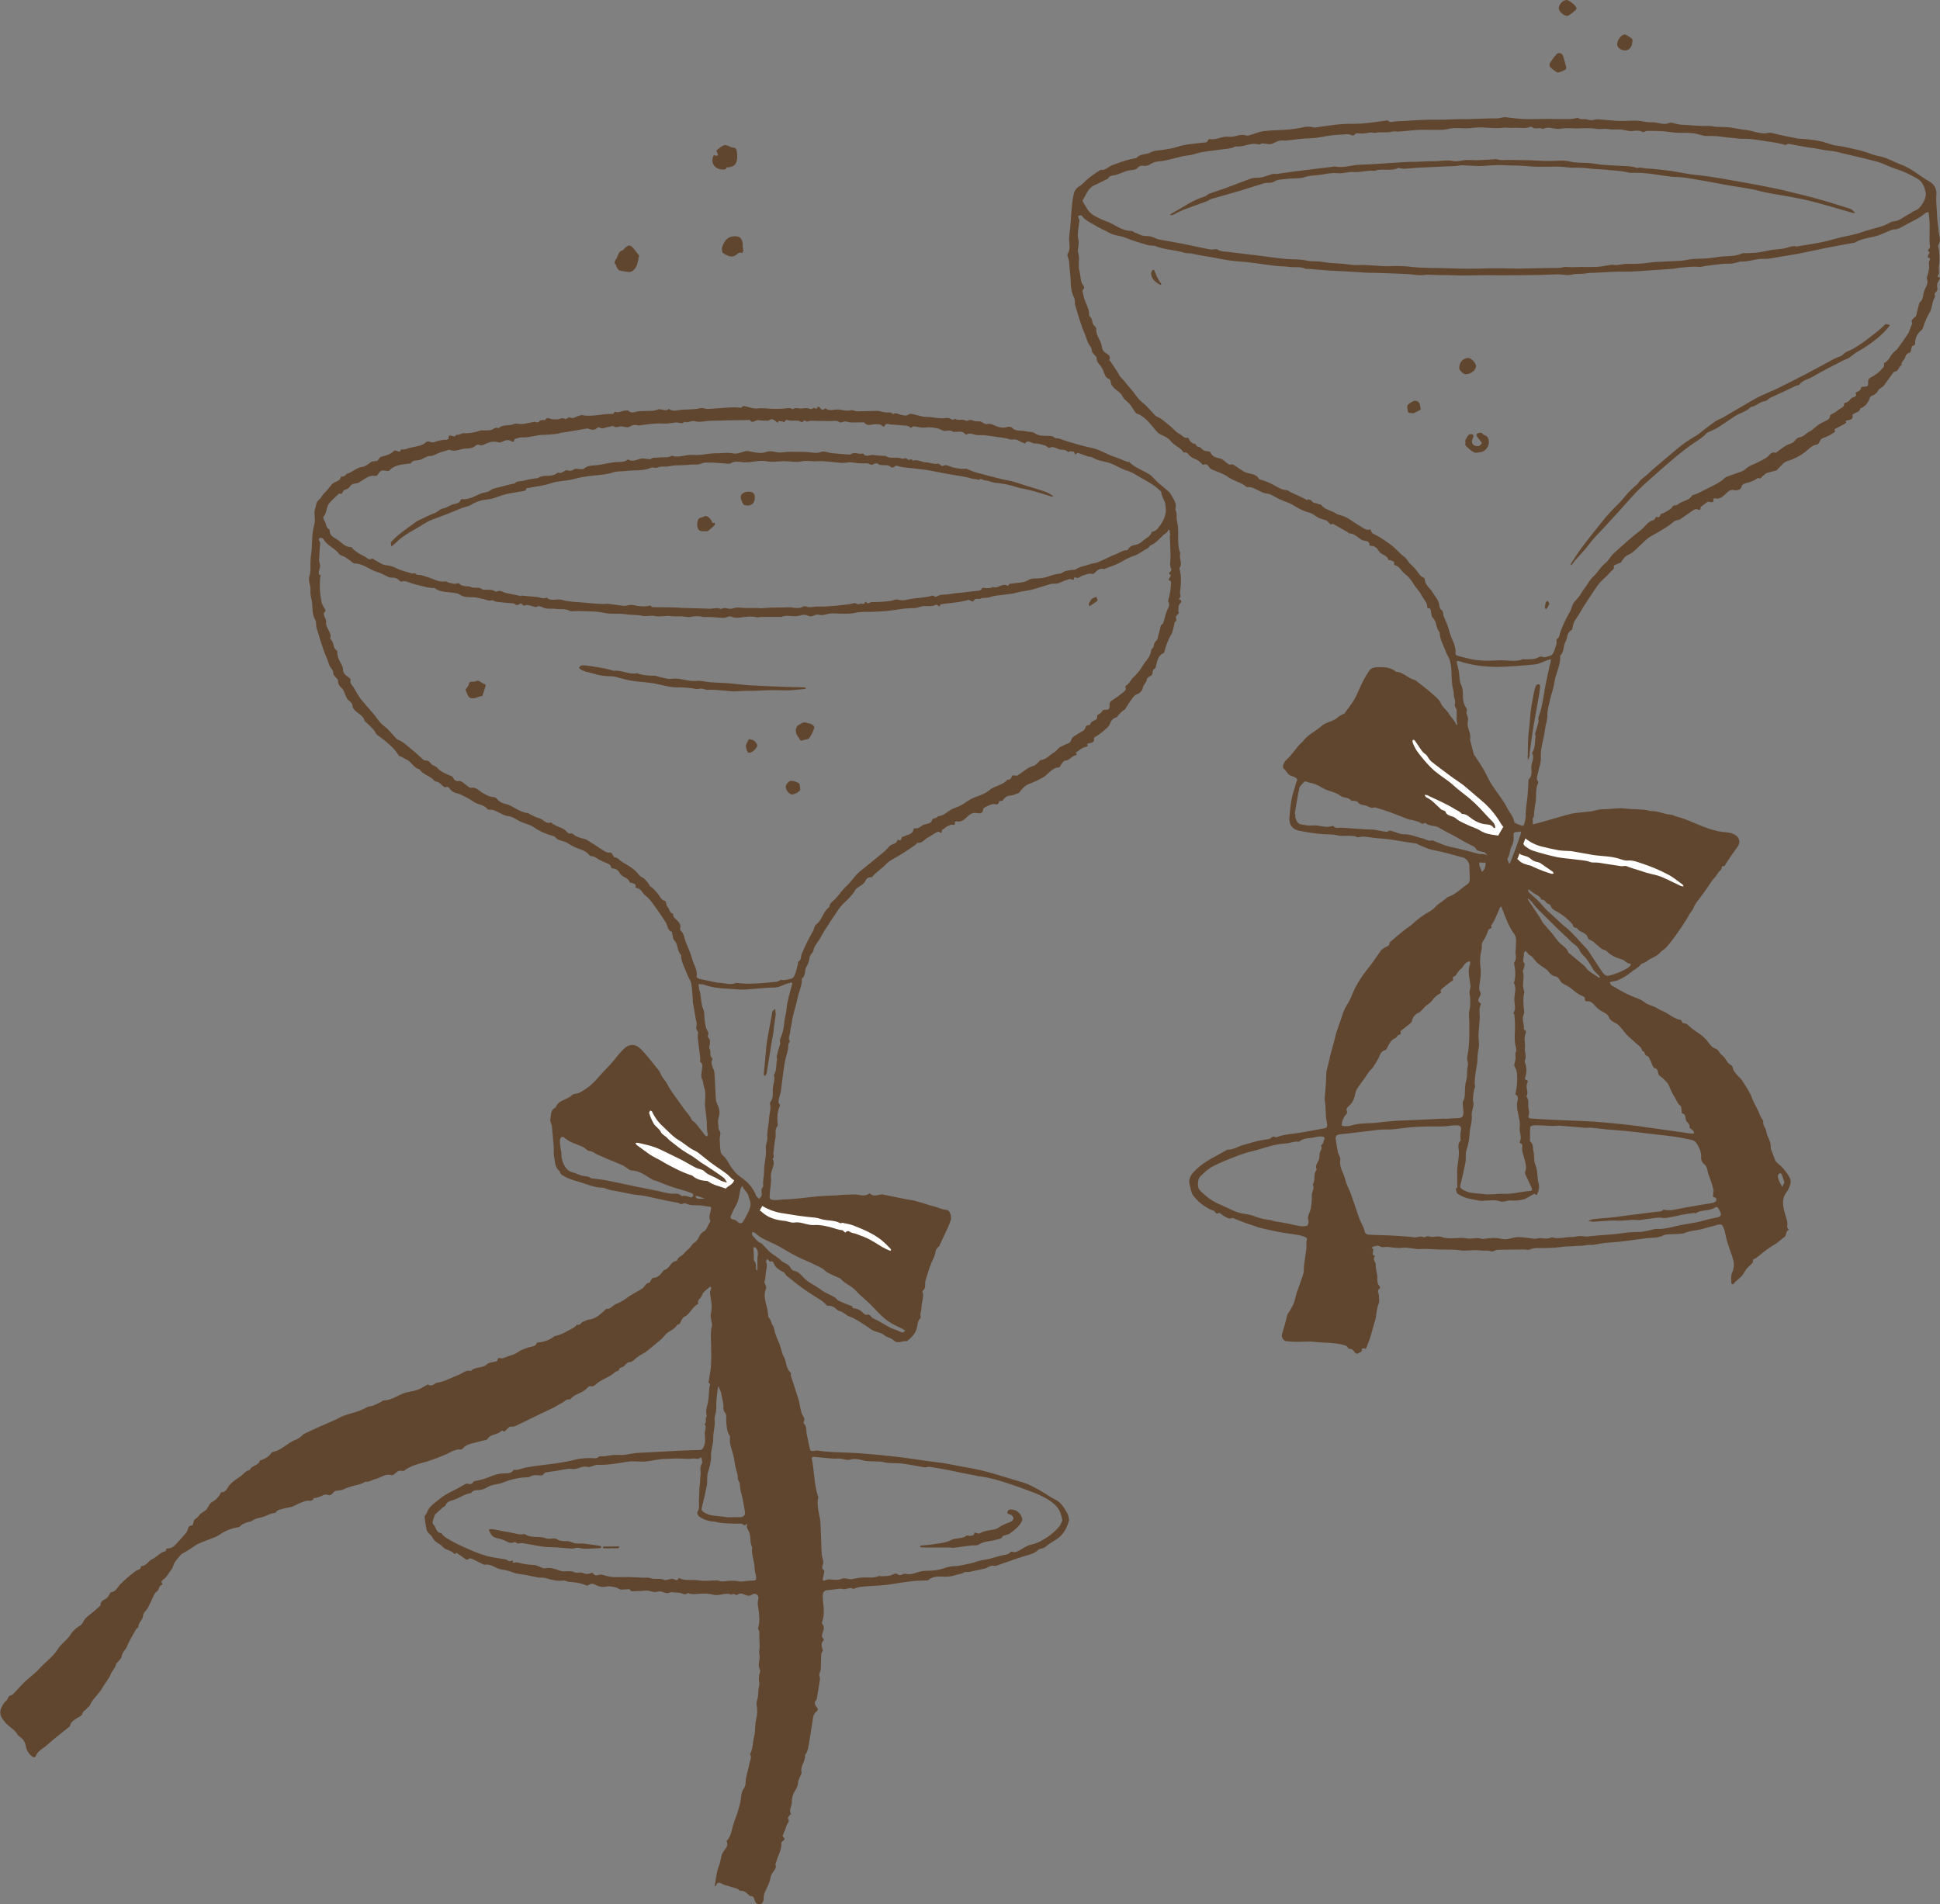 <?xml version="1.0" encoding="UTF-8"?><svg id="Layer_1" xmlns="http://www.w3.org/2000/svg" xmlns:xlink="http://www.w3.org/1999/xlink" viewBox="0 0 163 160.026"><rect x="0" y="0" width="163" height="160.026" fill="#808080" stroke="none"/><defs><style>.cls-1{fill:#fff;}.cls-2{fill:none;}.cls-3{fill:#61462f;}.cls-4{clip-path:url(#clippath);}</style><clipPath id="clippath"><rect class="cls-2" width="163" height="160"/></clipPath></defs><g class="cls-4"><path class="cls-3" d="M99.07,50.361c-.011,0-.014-.07,0-.078.23-.132.054-.335.075-.495.083-.653.131-1.309-.032-1.957-.016-.038-.016-.082,0-.12.275-.395-.086-.814.059-1.211-.346-.865-.043-1.797-.273-2.683-.078-.291.024-.643-.126-.947-.017-.055-.017-.114,0-.168.097-.45-.187-.771-.377-1.123-.049-.099-.115-.189-.196-.264-.147-.129-.3-.255-.452-.381-.152-.126-.302-.251-.449-.38-.255-.228-.461-.526-.746-.705-.568-.345-1.22-.551-1.699-1.052-.014-.013-.081.038-.105.027-.399-.153-.792-.327-1.195-.464-.613-.21-1.156-.576-1.804-.714-.813-.177-1.616-.409-2.407-.664-.19-.062-.351-.177-.565-.14-.035.002-.071-.004-.104-.017-.033-.013-.063-.033-.088-.058-.152-.147-.315-.13-.517-.139-.369-.016-.764.04-1.124-.222-.195-.145-.526-.1-.788-.166-.377-.105-.819.045-1.14-.305-.05-.036-.107-.06-.167-.071-.06-.011-.122-.008-.181.009-.428.145-.803.022-1.188-.153-.17-.1-.372-.128-.562-.078-.144.043-.35-.149-.535-.222-.075-.016-.151-.019-.227-.011-.07.001-.141-.004-.21-.014-.21-.04-.412-.184-.65-.035-.067.04-.21-.054-.329-.075-.063-.01-.127-.013-.19-.009-.101.005-.201.005-.302,0-.091-.011-.21-.094-.263-.059-.171.113-.281.016-.42-.054-.073-.038-.156-.053-.238-.043-.602.121-1.186-.105-1.787-.09-.267.011-.54-.116-.813-.164-.196-.037-.476-.147-.578-.059-.233.204-.452.078-.658.057-.223-.024-.42-.244-.67-.067-.013.011-.077-.056-.12-.078-.043-.022-.105-.066-.147-.061-.247.017-.496-.006-.736-.07-.105-.039-.217-.06-.329-.062-.567.008-1.134.04-1.704.04-.171,0-.358-.134-.509-.09-.42.115-.81-.088-1.212-.062-.321.022-.641.137-.933-.099-.007-.008-.047.021-.069.04-.158.132-.275.073-.388-.073-.099-.125-.201-.179-.249.046-.041.011-.084.011-.125,0-.064-.013-.174-.075-.182-.061-.147.21-.308.061-.469.04-.135-.022-.272-.018-.406.011-.292.07-.606-.132-.881.073-.189-.158-.398-.083-.613-.064-.399.036-.8.044-1.2.024-.362-.019-.728-.078-1.087-.027-.406.054-.764-.125-1.139-.198-.21-.04-.189.155-.329.139-.255-.032-.511-.043-.767-.032-.666.035-1.33.105-1.997.134-.19.009-.398-.113-.575-.069-.557.131-1.122.094-1.682.144-.315.029-.661.175-.966-.066-.014-.012-.056,0-.072.011-.205.163-.42.042-.631.019-.075-.022-.154-.025-.23-.006-.38.18-.786.111-1.183.142-.177.014-.355,0-.526.029-.275.043-.556.21-.807-.071-.019-.022-.088.005-.135,0-.334-.041-.636.246-.982.105-.013-.006-.048.045-.071.071-.023.026-.067.105-.097.105-.867-.029-1.723.276-2.595.105-.064-.014-.139.029-.21.04-.287.038-.535.346-.864.126-.022-.014-.091.059-.14.083-.075.032-.187.105-.219.08-.222-.166-.42.011-.623.024-.137.011-.273,0-.412,0-.21,0-.455-.284-.639.069-.012.024-.131-.024-.199-.013-.09.011-.224.018-.26.077-.105.169-.205.137-.358.086-.082-.029-.192.014-.288.029-.335.056-.672.166-1.004.147-.171-.008-.348-.081-.511,0-.412.196-.931-.013-1.29.359-.262-.16-.428.099-.641.145-.176.025-.355.036-.533.032-.128.005-.27-.024-.383.019-.443.16-.913.233-1.383.217-.217-.005-.39.21-.625.116-.019.141-.105.158-.23.139-.171-.021-.449-.222-.409.21,0,.024-.091.073-.142.073-.375.009-.745.085-1.094.222-.118.043-.275-.04-.42-.059-.064-.008-.158-.019-.19.016-.358.367-.859.374-1.302.495-.11.029-.233.016-.351.097-.077.054-.203.04-.307.054-.067.007-.185-.006-.194.016-.069.241-.2.172-.352.096-.057-.026-.166-.042-.199-.011-.315.322-.717.412-1.129.52-.137.038-.21.316-.345.348-.182.035-.362-.014-.54.131-.201.164-.445.336-.688.367-.503.062-.829.471-1.3.579-.014.005-.016.054-.035.066-.071.061-.151.113-.235.154-.067.026-.21.011-.22.032-.048.316-.336.367-.542.477-.254.137-.377.364-.543.568-.166.204-.407.39-.538.631-.131.241-.398.316-.452.643-.042.262-.168.508-.139.8.029.291.059.631-.024.908-.106.399-.164.809-.173,1.222-.019.407-.024.82-.083,1.226-.054.371-.075.746-.061,1.121.012.282-.023.564-.105.833-.099.331.147.72.099,1.122-.038.324.099.664.137.999.056.493-.016 1.0.27,1.462.113.182.043.468.113.688.26.827.478,1.668.826,2.466.105.233.166.482.268.718.09.21.315.316.305.621-.005.175.243.357.377.536.017.023.027.05.029.078-.027.31.149.501.361.693.11.105.145.289.216.437.083.166.131.372.26.49.182.168.383.27.391.581.005.145.182.308.315.428.257.228.608.367.682.764.005.04.078.061.113.099.276.286.623.538.8.879.125.238.296.302.471.433.354.267.691.557,1.008.867.199.199.34.452.514.672.026.035.105.022.154.045.147.078.287.18.439.242.447.177.613.73,1.113.829.294.471.901.539,1.24.947.051.051.117.084.188.094.248.04.385.236.559.383.051.043.139.113.176.094.233-.105.327.038.448.196.092.105.207.188.336.241.177.078.377.099.549.184.378.176.742.38,1.089.611.345.241.81.222,1.102.557.033.038.081.094.116.092.631-.07,1.062.489,1.677.543.362.029.696.322,1.051.477s.757.23,1.065.445c.5.342,1.056.595,1.642.747.196.054.268.238.426.305.254.105.549.142.779.284.221.151.456.281.701.388.409.16.875.267,1.156.664.015.015.032.026.051.034.019.008.04.011.06.011.289,0,.485.182.712.316.204.109.414.204.631.284.161.066.315.128.348.329.007.042.075.105.113.105.126-0.0.25.036.357.103.107.068.192.165.245.28.196.378.736.362.852.801.005.022.111.005.158.029.144.073.395.052.324.338.002.018.009.035.019.049.01.015.024.026.04.034.406.045.516.463.797.669.281.206.497.509.712.806.343.474.674.947.985,1.444.16.255.12.645.489.773.029.011.029.105.043.156.056.196.05.452.177.576.35.343.21.886.565,1.213,0,.605.332,1.109.526,1.652.088.258.279.487.327.745.011.056.021.113.029.166.059.394.071.792.105,1.188.008.105,0,.199.019.295.045.282.099.563.149.842.033.255.08.508.142.757.076.249-.134.511.094.766.086.096-.007.345.011.526.066.586.149,1.175.219,1.762.011.105-.051.273-.007.297.232.145.17.343.155.546-.024.3-.134.656-.013.887.121.231.105.471.182.683.21.572.023,1.146.09,1.716.043.375.105.752.134,1.125.028.372-.018.766.097,1.144.014.04-.067.105-.105.163-.048-.027-.091-.06-.13-.099-.276-.346-.541-.7-.822-1.042-.085-.105-.257-.159-.307-.274-.174-.385-.485-.667-.715-1.007-.476-.702-1.03-1.352-1.413-2.118-.031-.047-.066-.092-.105-.134-.105-.145-.21-.286-.3-.439-.089-.152-.156-.362-.279-.507-.497-.583-.933-1.217-1.491-1.753-.278-.272-.577-.367-.869-.301-.214.058-.408.175-.559.338-.246.243-.474.504-.682.78-.383.506-.864.931-1.276,1.416-.502.591-1.051,1.122-1.758,1.462-.201.096-.5.066-.631.21-.391.416-1.119.372-1.335,1.004-.008.022-.043.036-.067.048-.39.201-.321.589-.393.929-.054.247.105.421.126.631.069.603.111,1.208.158,1.81.019.247-.022.501.029.737.09.421.043.9.447,1.21.048.038.051.132.088.191.036.057.083.106.139.144.61.407,1.335.52,2.009.764.287.104.58.189.878.254.254.057.549.008.774.116.224.093.459.154.7.182.538.091,1.07.22,1.612.316.36.064.736.069,1.093.147.912.198,1.82.421,2.743.567.18.239.409-.043.573.04.377.199.767.142,1.164.161.278.014.556.088.841.116.152.012.137.077.121.192-.048.327-.222.642-.059.983.019.037-.014.113-.043.153-.19.248-.227.601-.535.771-.377.203-.38.714-.771.926-.154.086-.243.289-.374.429-.152.16-.345.288-.476.463-.171.227-.5.284-.592.586-.013.043-.123.057-.187.083-.062.025-.121.055-.177.092-.253.21-.371.567-.736.652-.032.008-.052.065-.08.097-.22.26-.412.549-.819.546-.069,0-.147.14-.21.223-.048.061-.078.192-.118.192-.307.016-.369.316-.559.461-.12.091-.262.158-.393.238-.294.174-.604.333-.88.534-.291.229-.613.415-.958.551-.294.105-.461.466-.833.409-.438.402-.841.849-1.505.913-.118.011-.265.124-.42.156-.19.037-.254.399-.549.243-.007.024-.007.057-.024.07-.089.092-.19.172-.3.238-.492.247-.952.568-1.514.661-.038.007-.069.046-.105.073-.383.278-.838.442-1.311.471-.048,0-.121.043-.131.08-.071.241-.291.231-.468.293-.062.021-.134.01-.192.034-.303.123-.642.211-.894.399-.287.22-.616.268-.928.392-.124.056-.252.103-.383.138-.164.035-.436-.176-.42.211,0,.019-.123.04-.19.061-.232.069-.526.069-.682.222-.385.381-.992.166-1.351.563-.42-.113-.728.22-1.067.345-.589.22-1.141.546-1.774.648-.043.001-.085.013-.123.035-.196.139-.383.292-.644.115-.033-.024-.142.065-.217.106-.202.125-.412.235-.631.329-.259.086-.525.149-.795.19-.754.126-1.346.737-2.146.715-.026,0-.048.069-.083.085-.248.121-.497.247-.754.351-.128.051-.284.044-.412.094-.254.105-.49.255-.746.343-.442.155-.899.267-1.34.421-.223.078-.42.222-.631.316-.442.201-.89.383-1.332.58-.442.198-.907.415-1.357.632-.047.021-.077.083-.12.118-.1.086-.205.167-.315.24-.118.068-.241.127-.367.177-.623.276-1.094.842-1.798.969-.052.014-.097.045-.129.089-.192.297-.483.46-.802.587-.051.021-.144.023-.152.053-.105.455-.709.372-.848.787-.377.054-.554.408-.854.584-.269.169-.521.362-.754.578-.273.234-.315.726-.805.715-.012,0-.024.046-.038.07-.16.323-.417.587-.736.755-.161.083-.247.308-.365.472-.04.055-.059.133-.111.176-.199.158-.453.271-.597.465-.091.132-.208.242-.345.325-.11.064-.121.292-.18.445-.016.034-.056.085-.083.085-.289-.011-.302.217-.369.404-.029.079-.071.153-.126.218-.21.251-.428.508-.658.747-.251.26-.473.584-.909.551-.032,0-.105.059-.105.08.033.18-.105.161-.203.199-.364.144-.604.463-.977.631-.286.128-.457.541-.859.581-.026,0-.072.021-.072.035-.011.281-.267.251-.42.364-.469.341-.91.719-1.318,1.13-.246.254-.372.631-.792.672-.035,0-.057.091-.088.137-.088.123-.158.275-.275.364-.21.158-.535.21-.495.584,0,.007-.019.018-.029.029-.241.217-.474.442-.725.642-.251.2-.559.388-.706.729-.075.152-.194.278-.342.361-.32.186-.585.453-.768.774-.121.166-.256.32-.404.461-.21.222-.457.415-.608.666-.402.678-1.062,1.096-1.565,1.669-.34.385-.778.685-1.156,1.038-.26.241-.492.515-.736.766-.158.158-.315.394-.497.437-.289.061-.225.34-.407.468-.182.129-.315.386-.414.614-.217.516.085.908.404,1.262.222.244.514.421.757.654.14.133.21.356.367.452.146.09.271.21.366.354.094.143.156.306.18.476.06.321.231.611.481.82.118.105.289.166.356-.009.168-.444.601-.607.912-.889.599-.541,1.246-1.024,1.872-1.536.043-.035.099-.081.105-.126.05-.316.302-.439.526-.595.173-.123.454-.219.492-.374.059-.265.286-.322.404-.496.059-.086.187-.133.225-.222.244-.587.776-.967,1.079-1.518.203-.376.516-.686.677-1.104.117-.299.401-.526.452-.867,0-.013.016-.024.023-.035.159-.198.407-.377.448-.597.047-.27.182-.437.331-.631.126-.172.182-.397.284-.587.192-.364.396-.723.601-1.079.046-.074.185-.128.185-.195,0-.373.388-.565.402-.957.007-.217.275-.421.402-.64.126-.218.229-.495.353-.736.115-.22.198-.515.382-.624.244-.147.153-.506.45-.568.019,0,.043-.089.026-.105-.17-.195.033-.3.126-.372.291-.22.42-.554.644-.819.118-.139.152-.356.235-.517.15-.279.388-.509.592-.761.02-.019.044-.034.069-.045.364-.195.715-.413,1.051-.653.38-.271.864-.392,1.302-.579.251-.105.533-.182.752-.338.457-.33.985-.55,1.541-.642.048,0,.095-.01.138-.03.043-.021.081-.051.111-.087.118-.146.334-.211.519-.293.149-.061.342-.05.463-.142.235-.177.492-.224.765-.283.273-.059.526-.201.786-.301.105-.035.21-.045.315-.071.051-.011.12-.025.142-.059.136-.25.395-.229.618-.303.321-.106.669-.096.979-.273.291-.158.597-.286.915-.381.22-.071.526.123.658-.23.012-.03.135-.008.201-.024.122-.033.241-.072.358-.118.14-.053.27-.148.415-.163.145-.016.307.088.43.046.123-.042.225-.21.346-.316.063-.031.132-.048.203-.05.177-.035.375-.03.526-.105.481-.241,1.006-.327,1.512-.479.142-.043.281-.185.412-.172.296.027.509-.169.767-.223.458-.095.841-.497,1.373-.329.078.024.21-.072.294-.144.254-.225.321-.257.573-.222.059.007.139.024.177-.005.572-.451,1.281-.584,1.945-.782.516-.156,1.006-.362,1.5-.56.442-.175.827-.518,1.352-.44.04,0,.099-.048.134-.088.402-.455.998-.437,1.512-.619.192-.069.492-.055.572-.184.282-.452.878-.315,1.177-.696.011-.016.086,0,.113.019.131.114.185.01.27-.073.116-.113.268-.297.381-.284.27.038.463-.077.676-.182.608-.297,1.215-.593,1.823-.889.369-.177.743-.345,1.107-.526.246-.125.474-.286.72-.406.22-.106.374-.373.677-.269.35-.508,1.041-.516,1.425-.977.067-.078.21-.174.287-.153.224.068.345-.064.481-.184.47-.421,1.121-.557,1.583-.996.105-.105.329-.045.358-.298.008-.075.254-.115.383-.187.057-.032.081-.115.134-.158.088-.073.188-.184.287-.187.291-.009.438-.211.631-.373.162-.125.334-.238.513-.338.076-.031.149-.069.22-.111.322-.255.639-.509.946-.774.235-.201.502-.383.677-.632.283-.404.841-.473,1.064-.927.254,0,.273-.227.37-.382.059-.105.123-.235.219-.276.526-.23.675-.87,1.196-1.098-.156-.337.235-.457.305-.723.069-.265.388-.45.602-.663.029-.03.09-.03.136-.044.019.046.029.095.027.145-.027.117-.105.235-.099.348.059.584.243,1.157.075,1.754-.043.147,0,.315.019.48.019.203.105.42.059.605-.105.431-.078.856-.064,1.291.021.639.032,1.284,0,1.924-.021.442-.118.882-.182,1.323-.007.067-.04.185-.021.195.22.105.08.249.064.397-.051.421-.038.842-.118,1.248-.075.379-.239.736-.099,1.135.001.015-.001.029-.006.043-.005.014-.013.026-.023.037-.147.18.08.459-.163.611.21.243.018.514.023.766.006.38.095.777-.094,1.157-.08.167-.149.25-.315.255-.511.019-1.025.026-1.538.051-.888.043-1.777.091-2.665.14l-.822.04c-.115.002-.23.01-.345.024-.436.055-.869.176-1.302.165-.405-.026-.81.004-1.207.088-.124.015-.249.021-.374.019-.083,0-.187,0-.239.04-.05.045-.108.08-.172.102-.063.022-.13.031-.197.028-.118,0-.241-.022-.358-.019-.29.001-.58.02-.867.055-.27.038-.535.129-.805.182-.401.078-.805.151-1.209.211-.859.121-1.723.198-2.577.357-.315.059-.615.243-.96.184-.008,0-.027.013-.033.024-.187.316-.568.265-.805.273-.408.019-.809.117-1.179.29-.376.152-.765.265-1.164.34-.076.015-.182.031-.21.085-.131.21-.294.223-.511.152-.073-.024-.182.041-.265.081-.099.049-.187.115-.281.169-.613.343-1.29.605-1.811,1.052-.386.326-.883.615-1.06,1.165-.035.112-.18.21-.174.315.027.349.091.692.153,1.037.059.327.398.476.526.736.187.399.61.463.861.769.22.265.68.252.928.554.019.024.105.036.11.022.113-.175.203-.009.27.031.22.135.42.295.637.437.022.012.048.019.073.019s.051-.007.073-.019c.178-.161.337-.062.5.019.279.136.552.278.829.411.039.015.082.017.123.007.538-.078.929.361,1.445.421.318.04.629.123.925.246.329.133.71.133,1.068.201.343.066.679.152,1.022.21.187.033.393-.014.573.038.502.149 1.0.297,1.538.219.149-.021.315.105.476.11.506.03,1.001.094,1.472.308.032.006.064.005.095-.002.031-.008.061-.021.086-.041.201-.163.42-.105.599,0,.27.149.585.195.886.129.12-.026.243-.028.364-.009.222.044.481.054.65.18.21.16.402.054.602.07.147.012.343-.105.438.125.014.033.131.033.201.029.356-.012.715-.017,1.07-.052.308-.03.58.168.891.105.131-.041.269-.051.404-.029.257.081.5.233.773.046.017-.012.051.01.078.012.233.019.466.04.698.052.232.012.434.278.658.011.429.189.87.042,1.304.053.281-.011.562.018.835.085.526.161,1.036-.232,1.546.011.173-.184.385.088.481.012.296-.242.526-.038.781.04.118.036.294.052.38-.012.166-.123.324-.165.485-.059.18.121.152.301.105.496-.031.162-.031.328,0,.49.093.579.171,1.157.035,1.74-.016.064-.043.158-.014.199.152.203.072.428.083.642.014.273.035.549.035.823,0,.21-.077.438-.029.631.11.437-.198.878.057,1.312.016.032.021.07.014.105-.014.092-.067.211-.081.3-.02.128-.03.258-.029.388,0,.18.078.373.027.534-.105.348-.054.707-.128,1.052-.036.171-.121.356-.091.517.078.429.064.869-.043,1.29-.118.456-.035.924-.155,1.385-.12.461-.105.929-.282,1.368-.021.051-.088.121-.071.142.179.284-.014.549-.057.809-.083.526-.307,1.023-.315,1.569.006.168-.04.335-.131.476-.265.341-.227.772-.302,1.142-.062.316-.158.615-.249.917-.105.36-.279.702-.372,1.066-.115.447-.168.911-.5,1.27-.016.021-.047.054-.042.064.179.343-.064.605-.228.817-.286.367-.232.822-.404,1.221-.086.206-.148.421-.187.64-.067.326-.105.669-.166.995-.007.052-.007.104,0,.156.029-.031.071-.056.085-.09.139-.357.351-.26.594-.118.124.059.254.103.388.13.268.083.54.153.805.246.105.038.201.18.294.175.289-.016.471.142.653.324.045.045.105.113.152.113.254,0,.329.144.377.364.016.101.071.192.153.254.082.061.184.089.286.077.21-.047.324-.272.315-.503-.003-.181.033-.36.105-.526.177-.407.414-.79.473-1.246.034-.13.089-.254.164-.366.123-.217.369-.386.246-.696-.019-.049.05-.129.064-.196.115-.551.487-1.031.436-1.631,0-.053.075-.131.134-.168.161-.105.179-.193.019-.316-.017-.018-.029-.039-.036-.062-.007-.024-.008-.048-.004-.072.105-.271.238-.526.31-.806.054-.201.315-.366.125-.632-.026-.036.086-.182.145-.27.026-.043.113-.091.113-.105-.204-.335.066-.64.069-.961-.011-.338.077-.673.254-.962.16-.208.255-.46.272-.722.011-.211.155-.421.235-.632.027-.064.073-.141.059-.2-.144-.535.353-.946.289-1.462.265-.331.284-.744.356-1.132.115-.624.203-1.251.296-1.877.038-.255.088-.488.315-.657.131-.097.147-.21.006-.38-.141-.169-.242-.399-.012-.611.043-.04.038-.13.048-.198.086-.511.18-1.017.246-1.528.022-.158-.113-.364-.048-.477.183-.324.105-.667.135-.993.029-.326-.051-.641.154-.927.017-.024-.013-.083-.026-.12-.105-.274-.134-.536.105-.761.006-.019.008-.04.004-.06-.004-.021-.012-.039-.025-.056-.187-.147-.137-.326-.078-.511.078-.249.204-.501-.032-.736-.013-.025-.021-.052-.023-.079-.002-.028.002-.055.012-.081.21-.598.156-1.201.07-1.808-.014-.173-.014-.347,0-.52.005-.216.185-.35.42-.358.235-.009.47-.056.705-.078.166-.016.351-.065.498-.016.315.105.631-.211.939.005.005,0,.024-.01.038-.016.393-.185.819-.19,1.242-.223.669-.047,1.346-.066,2.004-.179.96-.163,1.919-.305,2.894-.299.045,0,.089-.014.126-.04.402-.359.912-.284,1.367-.279.321.009.642-.039.946-.142.218-.075.458-.073.666-.211.123-.08.332-.015.495-.053.402-.091.808-.184,1.207-.262.315-.062.575-.368.93-.222.578-.201,1.156-.408,1.735-.606.238-.082.478-.16.722-.233.414-.123.841-.21,1.171-.535.07-.068.199-.078.301-.113.116-.022.224-.073.315-.147.246-.228.554-.392.841-.573.606-.377.931-.94,1.124-1.658-.037-.166-.04-.369-.128-.526-.265-.466-.516-.947-1.043-1.201-.455-.224-.862-.539-1.306-.782-.444-.243-.873-.496-1.359-.638-.663-.19-1.319-.407-1.983-.603-.551-.161-1.105-.326-1.664-.454-.559-.129-1.139-.22-1.712-.331-.407-.076-.81-.165-1.219-.229-.485-.078-.975-.129-1.461-.196-.92-.126-1.835-.273-2.755-.377-1.028-.118-2.057-.214-3.087-.287-1.156-.086-2.313-.041-3.469-.228-.043.003-.085.01-.126.022-.433.056-.441.051-.526-.388-.067-.329-.126-.662-.204-.988-.078-.326.038-.672-.26-.919-.009-.019-.014-.04-.014-.061s.005-.042.014-.062c.137-.238-.021-.455-.115-.618-.094-.163-.105-.343-.156-.512-.061-.233-.075-.476-.147-.705-.21-.695-.447-1.384-.666-2.078-.021-.066.041-.192.006-.218-.447-.364-.348-.964-.618-1.407-.118-.193-.152-.434-.225-.652-.04-.125-.069-.25-.116-.371-.141-.309-.265-.625-.374-.947-.054-.198-.048-.386-.184-.586-.136-.2-.142-.514-.365-.71-.037-.035-.011-.137-.021-.21-.021-.153-.038-.309-.072-.458-.13-.579-.366-1.146-.105-1.754.038-.091-.045-.236-.078-.354-.016-.05-.066-.105-.061-.149.029-.225.105-.448.105-.67,0-.351.193-.694.036-1.052-.024-.059.059-.167.093-.253.051.054.105.105.154.161.027.026.067.078.086.07.278-.106.291.126.371.275.121.229.358.421.715.587.067.025.124.07.163.129.088.227.3.31.466.454.597.497,1.224.956,1.879,1.374.39.262.841.453,1.147.842.028.027.066.042.105.042.138-.006.275.018.402.071.127.053.241.133.334.235.083.079.185.134.296.16.308.076.492.34.805.447.495.17.931.51,1.386.785.233.139.439.335.685.434.291.118.608.131.867.367.198.179.548.198.728.388.374.388.765.03,1.136.105.399-.303.736-.651.857-1.157.064-.27.048-.562.278-.773.017-.023.028-.049.033-.076.005-.027.004-.055-.003-.082-.075-.255.076-.485.072-.745,0-.431.22-.862.086-1.315-.008-.027-.011-.075,0-.082.34-.231.158-.608.257-.906.105-.316.196-.64.297-.959.029-.095.08-.187.113-.286.131-.404.388-.761.433-1.197.029-.105.083-.202.158-.281.046-.061.135-.105.161-.168.3-.716.698-1.388.946-2.129.105-.316-.057-.873-.345-.889-.239-.022-.473-.081-.694-.175-.131-.05-.265-.093-.401-.128-.675-.158-1.311-.444-1.997-.539-.153-.021-.306-.047-.455-.08-.599-.12-1.198-.246-1.798-.367-.054-.009-.11-.009-.164,0-.315.038-.631.201-.923-.078-.013-.013-.061-.008-.08.005-.393.3-.841.051-1.252.07-.329.017-.679,0-1.017.033-.661.077-1.33.058-1.997.117-.324.032-.648.065-.971.106-.466.064-.937.096-1.405.136-.201.019-.404.014-.608.028-.23.012-.463.066-.693.047-.404-.029-.431-.078-.404-.494.035-.496.152-1,.099-1.487-.059-.517.447-.962.137-1.48.198-.14.045-.335.071-.501.07-.426.083-.863.177-1.28.07-.316-.093-.669.156-.953.025-.034.037-.076.035-.118-.048-.546-.072-1.087.18-1.598.008-.019.011-.039.009-.059-.002-.02-.009-.04-.02-.056-.21-.217-.061-.447-.023-.669.021-.139.093-.27.111-.407.105-.768.182-1.542.303-2.307.064-.41.201-.806.291-1.213.054-.234-.035-.501.182-.691-.219-.3.022-.589.022-.886,0-.23.09-.452.12-.686.086-.707.351-1.381.49-2.085.105-.526.372-1.018.362-1.578-.003-.014-.003-.028,0-.042.003-.014.008-.027.016-.038.345-.255.171-.702.39-1.018.138-.229.221-.486.244-.752.035-.253.286-.341.329-.619.045-.316.327-.592.5-.889.161-.27.305-.549.474-.814.331-.52.669-1.038,1.022-1.548.178-.283.394-.541.641-.766.223-.207.434-.427.631-.659.149-.158.222-.399.361-.506.249-.198.568-.289.725-.613.097-.201.267-.359.532-.307.279-.329.623-.579.946-.854.199-.168.381-.397.602-.535.3-.193.623-.362.923-.541.402-.244.789-.526,1.188-.787.08-.052.147-.191.21-.183.391.051.565-.297.846-.441.282-.144.535-.346.818-.483.076-.037.218.067.327.105.019-.094.032-.189.054-.284,0-.013.056-.007.078-.021.12-.088.235-.191.361-.267.091-.045.185-.084.281-.118.131-.059.455.141.348-.253.039-.027.086-.043.134-.045.356.08.6-.075.848-.316.216-.21.436-.437.824-.38.198.029.559.118.584-.335.008-.105.265-.21.42-.281.156-.07.377-.164.543-.13.265.059.35-.026.38-.26.04.003.081.003.121,0,.071-.021.17-.032.203-.082.064-.114.156-.209.269-.276.112-.067.24-.103.371-.105.188-.03.371-.086.543-.165.082-.014.154-.059.203-.126.199-.268.461-.551.76-.667.415-.156.817-.343,1.204-.56.466-.265.736-.827,1.367-.851.064,0,.105-.182.182-.265.096-.113.21-.297.315-.3.393,0,.561-.421.923-.461.024,0,.064-.085.064-.085-.185-.152-.029-.156.075-.236.23-.175.447-.357.752-.383.039-.014.072-.042.091-.078-.116-.23.077-.21.189-.227.223-.04.377-.123.334-.388-.004-.038.006-.075.029-.105.26-.132.502-.298.72-.492.21-.193.471-.343.578-.616.107-.273.227-.471.526-.554.099-.026.163-.177.251-.265.105-.105.21-.21.327-.31.051-.043.131-.057.166-.105.182-.262.336-.546.526-.801.144-.193.257-.402.537-.492.185-.062.409-.305.431-.487.032-.295.296-.437.343-.712.023-.156.182-.279.38-.351.105-.035.105-.326.161-.501.007-.013.017-.023.029-.029.179-.056.177-.172.222-.348.099-.38.168-.842.631-1.017.027-.007.04-.061.051-.099.135-.49.284-.967.559-1.411.166-.263.193-.61.282-.922.018-.064.013-.168.052-.189.21-.105.081-.244.078-.391,0-.115.169-.233.254-.356.011-.016-.048-.067-.045-.105.011-.191-.011-.399.059-.568.069-.169.387-.306.02-.467ZM27.174,43.428c.301-.316.223-.792.469-1.109s.57-.572.859-.856c.315.168.267-.236.454-.295.187-.059.37-.118.488-.343.066-.128.331-.195.513-.21.158-.016.235-.09.353-.163.356-.22.715-.526,1.156-.463.061.018.127.012.184-.017.057-.028.102-.077.126-.136.179-.289.286-.341.596-.281.105.018.275.047.329-.012.453-.479,1.058-.506,1.643-.584.056-.007.144.006.163-.023.196-.322.54-.201.81-.298.27-.097.535-.321.8-.316.315,0,.517-.174.771-.265.273-.105.557-.172.835-.255.014,0,.033-.011.041-.007.357.161.727.032,1.051-.054.374-.097.808.026,1.134-.279.062-.056.193-.12.246-.094.265.14.458-.011.682-.105.322-.139.661-.21,1.017-.086.088.019.18.006.26-.038.289-.137.565-.257.866-.026.035.026.118-.008.177-.017-.035-.252.166-.227.315-.283.155-.049.318-.068.479-.054.307.007.618-.078.925-.123.198-.044.4-.074.602-.088.452-.006.903-.041,1.351-.105.088-.014.173-.057.263-.073.246-.04.492-.073.736-.113.244-.04.468-.078.703-.118l.779-.139c.024-.005.054.016.08.026.26.105.514.153.746-.071.024-.02.053-.034.084-.04.031-.006.063-.004.093.005.273.174.526-.027.786-.041.164-.007.303-.155.498-.013.085.061.257,0,.388-.005.04,0,.08-.041.12-.038.258.016.587.147.758.035.105-.075.228-.123.356-.141.128-.017.259-.003.38.042.046.014.105-.016.159-.024.658-.075,1.313-.193,1.985-.139.315.024.642-.062.963-.091.082-.007.165-.002.246.014.18.026.362.105.511-.069.308.12.578-.15.926-.046.348.104.789-.021,1.188-.04.275-.014.551-.014.829-.021.262-.008.526-.019.789-.022.561-.011,1.121-.016,1.682-.023.026,0,.069-.022.075-.014.227.372.481-.027.731.024.249.051.526.032.797.04.028.002.057-.004.081-.019.232-.187.42-.064.599.086.088.075.179.2.198-.041.105.014.22.022.324.041.065.015.129.036.19.061.08-.276.27-.161.447-.139.177.022.364,0,.545.011.093-.011.187.002.273.038.13.088.229.136.342-.014.022-.029.105-.059.105-.048.165.196.353.029.526.035.532.019,1.065.019,1.6.027.235,0,.535-.073.696.042.203.147.288.046.457,0,.169-.046.38.064.575.07.355.011.714-.006,1.073-.008.029-.001.057.008.08.026.281.362.65.105.979.135.187.016.388-.038.526.16.026.035.177.035.179.027.091-.357.358-.164.538-.158.459.011.918.061,1.375.105.065.006.126.031.177.073.08.073.131.144.238.021.04-.047.152-.053.228-.045.3.04.58.137.904.088s.66.011.984.07c.228.04.452.246.656.22.246-.033.449-.078.672.072.064.042.189-.011.286-.005.239.013.5-.07.688.168.029.038.105.085.131.073.305-.196.586,0,.878.037.222.029.452-.007.674.019.565.069,1.129.153,1.694.239.23.035.468.163.677.12.371-.078.586.23.893.276.037.005.069.046.105.073.263-.404.554,0,.835-.016.281-.016.581.096.87.168.072.034.139.079.198.134.045.029.112.086.137.073.326-.19.584.043.869.121.09.023.19.018.284.035.094.017.235.018.302.083.099.09.147.139.279.045.059-.04.196.045.272.014.161-.062.078.449.343.128.038-.046.268.064.407.105.158.054.308.123.466.172s.315.029.436.105c.5.324,1.105.303,1.642.541.429.187.835.445,1.298.581.398.116.757.372,1.126.582.369.209.712.399,1.051.624.105.071.205.15.3.236.093.083.187.172.284.254.021.019.053.041.056.062.016.369.257.655.345.999.014.054,0,.116.008.169.149.789-.22,1.4-.693,1.968-.081.099-.225.145-.343.21-.033.018-.105.007-.113.024-.123.412-.535.535-.802.794-.145.141-.328.239-.526.282-.273.045-.504.115-.651.364-.021.037-.056.09-.085.09-.345-.005-.613.199-.909.324-.11.045-.225.081-.332.132-.409.187-.816.391-1.233.565l-.022.008c-.198.08-.433.077-.636.155-.386.15-.819.175-1.172.421-.076.037-.161.055-.246.051-.334.032-.666.051-.952.27-.081.061-.21.045-.324.07-.203.03-.404.078-.599.142-.439.182-.914.264-1.389.241-.186-.001-.369.052-.526.153-.374.23-.805.177-1.207.265-.156.035-.337-.043-.433.158-.011.021-.059.048-.069.04-.436-.279-.808.286-1.239.097-.026-.012-.083.064-.128.069-.183.035-.371.043-.556.024-.145-.027-.228-.078-.276.115-.014.054-.155.097-.244.105-.511.066-1.022.12-1.533.179-.29.019-.578.054-.864.105-.358.085-.75-.019-1.084.193-.054.035-.168.056-.198.026-.18-.182-.341-.032-.517,0-.395.066-.794.105-1.193.149-.105.014-.222.027-.331.048-.343.067-.68.172-1.036.057-.216-.07-.42.075-.618.105-.53.067-1.063.099-1.597.097-.156,0-.335.236-.481-.016-.008-.012-.072,0-.076.005-.05.307-.302.085-.393.144-.23.156-.388-.094-.54-.045-.372.118-.75.123-1.124.174-.286.04-.57.062-.856.081-.152.007-.305.018-.457.029-.22.013-.447,0-.661,0-.279,0-.559.116-.841.027-.105-.035-.251-.073-.331-.024-.439.257-.891.029-1.333.061-.442.032-.896.014-1.346.027-.267.007-.535.04-.802.054-.118.005-.239-.014-.356-.017h-.933c-.38,0-.8-.105-1.129.029-.353.139-.679-.172-.99.056-.355-.163-.722-.005-1.083-.026-.736-.04-1.472-.043-2.208-.067-.23-.007-.461-.04-.69-.045-.581-.014-1.162-.014-1.745-.021-.04,0-.105-.005-.118-.027-.096-.193-.198-.073-.336-.056-.356.04-.716.018-1.065-.062-.217-.064-.449-.06-.664.011-.092.029-.19.038-.286.027-.436-.054-.875-.126-1.313-.172-.19-.019-.386.024-.576.011-.463-.024-.925-.059-1.382-.105-.653-.064-1.325-.067-1.946-.244-.42-.12-.885.172-1.249-.187-.284.156-.549-.026-.821-.051-.439-.038-.878-.078-1.319-.118,0,.016,0,.032-.008.048-.414-.086-.826-.185-1.244-.255-.27-.046-.511-.305-.819-.123-.02.005-.042.006-.062.002-.021-.004-.04-.012-.057-.025-.297-.201-.637-.105-.958-.144-.027,0-.07.024-.081.014-.286-.316-.712-.067-1.038-.253-.118-.066-.294-.026-.439-.056-.145-.029-.336-.048-.42-.147-.128-.142-.196-.094-.346-.059-.195.04-.42-.045-.625-.092-.091-.018-.182-.12-.263-.105-.599.105-1.081-.253-1.618-.391-.171-.043-.338-.128-.511-.144-.152-.017-.3.029-.412-.137-.029-.04-.193.035-.279.008-.452-.137-.923-.239-1.337-.454-.255-.136-.536-.215-.824-.233-.334-.026-.653-.289-.975-.45-.069-.035-.163-.139-.187-.123-.296.199-.466-.072-.677-.177-.164-.074-.323-.159-.476-.254-.162-.108-.317-.226-.466-.351-.064-.051-.115-.177-.168-.174-.551.021-.841-.452-1.249-.681-.263-.144-.587-.34-.557-.747,0-.016,0-.04-.007-.042-.335-.132-.252-.514-.436-.745-.064-.086-.123-.287-.078-.333ZM62.465,99.858c.137.201.351.383.405.603.071.302.26.578.168.934-.057.218-.139.427-.246.624-.099.198-.21.389-.324.581-.145.257-.324.236-.479.089-.111-.121-.259-.199-.42-.222-.179-.025-.227-.158-.152-.316.125-.294.265-.581.42-.86.187-.315.249-.653.305-1.001.023-.137.053-.273.091-.406.039-.079.087-.154.142-.223.024.069.054.135.09.198ZM63.672,105.586h-.032v1.087c0,.035-.029.069-.045.105-.028-.034-.05-.073-.064-.114-.029-.241.032-.498-.164-.713-.05-.055-.016-.19-.021-.289-.011-.22-.021-.439-.035-.656,0-.067-.011-.131-.016-.195.075.013.177,0,.21.048.078.088.133.195.159.311.016.138.018.277.007.416ZM58.252,100.485c-.045.07-.171.16-.225.141-.241-.093-.473-.187-.736-.105-.281-.316-.661-.177-1.004-.225-.364-.051-.722-.156-1.083-.23-.589-.12-1.181-.233-1.769-.354-.794-.166-1.583-.345-2.378-.501-.374-.075-.755-.113-1.132-.166-.111-.016-.248-.005-.326-.064-.177-.144-.372-.125-.575-.16-.337-.057-.642-.244-.987-.329-.514-.129-.904-.901-.869-1.615-.024-.142-.073-.399-.105-.656-.019-.14-.024-.281-.014-.421.024-.234.21-.345.372-.193.457.421,1.056.532,1.589.792.182.092.334.316.511.326.275.017.438.199.658.289.26.111.516.234.776.343.468.196.939.381,1.401.586.139.083.274.174.402.274.085.071.186.119.294.139.691.017,1.212.442,1.761.769.165.099.329.09.483.163.645.287,1.313.521,1.995.702.293.08.582.177.864.289.058.021.12.168.096.206ZM58.883,100.739c-.114.003-.229-.009-.34-.037-.056-.022-.078-.134-.112-.204.056-.002.113.003.168.014.105.029.21.069.315.105l.307.105-.339.017ZM59.392,124.802c.069-.354-.024-.718.093-1.085.144-.445.276-.927.257-1.387-.019-.506.201-.967.182-1.438-.021-.536.185-1.039.118-1.578-.035-.257.105-.533.128-.804.023-.272,0-.559.024-.836.029-.355.081-.709.126-1.062.016-.052.04-.102.069-.148.003.05.01.099.021.148.059.122.111.247.156.374.078.324.137.654.203.981.054.241-.071.503.156.752.156.168.064.557.099.842.043.372.059.752.275,1.081.025.03.04.067.043.106-.085.537.128,1.019.267,1.52.083.3.105.619.166.924.048.235.128.466.182.702.027.121.017.249.038.369.02.083.05.164.088.241.019.051.069.097.069.142.017.357.079.711.185,1.052.088.332.134.675.195,1.015.033.148.054.298.065.45.007.198-.223.364-.481.335-.399-.046-.822.056-1.194-.019-.615-.121-1.294-.022-1.843-.445-.105-.08-.147-.137-.131-.254,0-.016.008-.035.011-.053.162-.636.309-1.28.437-1.925h-.003ZM63.191,132.826c-.315,0-.637.064-.956.078-.147,0-.294-.051-.444-.059-.19-.01-.386-.01-.576,0-.19.011-.388.052-.58.049-.131,0-.262-.084-.396-.086-.506,0-1.024.082-1.517,0-.433-.066-.861,0-1.284-.066-.091-.021-.181-.049-.268-.083-.05-.017-.105-.038-.149-.059-.126.375-.345.069-.526.075-.123.012-.246.033-.367.061-.094.017-.21.072-.281.038-.383-.186-.805-.011-1.196-.156-.182-.066-.404-.03-.61-.037-.42-.019-.848-.045-1.274-.054-.406-.008-.816.021-1.22,0-.3-.023-.597-.082-.883-.176-.094-.039-.198-.045-.296-.019-.185.043-.42.131-.547-.137-.011-.024-.113-.029-.154-.011-.11.055-.231.083-.354.082-.123-.002-.244-.032-.352-.09-.19-.088-.485.043-.672-.047-.414-.204-.85.015-1.255-.142-.405-.158-.807-.284-1.261-.196-.134.029-.3-.094-.452-.144-.135-.06-.276-.104-.42-.132-.471-.013-.939-.084-1.394-.21-.098-.016-.198-.013-.294.008-.099.014-.173.019-.123-.121,0-.019-.078-.074-.083-.074-.219.204-.372-.051-.551-.08-.509-.084-1.025-.142-1.52-.274-.471-.132-.931-.3-1.377-.501-.736-.315-1.482-.643-2.159-1.095-.083-.063-.16-.133-.23-.21-.04-.037-.064-.126-.099-.126-.471-.022-.415-.526-.68-.736-.051-.043-.045-.187-.026-.279.036-.143.082-.284.137-.421.014-.04.016-.094.043-.118.224-.21.449-.414.679-.618.064-.054.187-.078.203-.139.091-.316.426-.399.631-.458.526-.159.966-.526,1.525-.594.187-.316.519-.211.795-.271.178-.03.349-.092.506-.182.42-.289.928-.252,1.38-.429.633-.268,1.31-.418,1.997-.444.084.006.168-.007.246-.04.265-.177.549-.142.835-.118.14.007.284.018.365-.15.02-.029.046-.053.076-.071.03-.018.063-.03.098-.035.362-.059.722-.105,1.084-.161.362-.055.736-.184,1.081-.125.476.08.854-.306,1.327-.171.163.048.375-.078.565-.123.038-.009.075-.025.113-.035.041-.014.085-.02.128-.019.857.035,1.688-.121,2.528-.26.481-.08.992.021,1.488-.016.546-.043,1.087-.199,1.633-.218.326-.01.655-.017.982-.034.473-.023.96.078,1.418,0,.2-.035.444.125.615-.089.011-.01.093.011.096.025.022.168.105.39.033.495-.235.326-.045.68-.118,1.012-.04.188-.014.396-.043.605-.069.491-.051.994-.09,1.489-.016.217.037.439,0,.656-.019.107-.064.208-.131.294-.045.062.054.322.156.392.376.26.819.406,1.276.42.168.038.336.084.508.106.573.061,1.15.081,1.726.061.158,0,.296.3.466.027l.061.032c-.128.268.086.466.168.672.164.421.022.878.249,1.269-.099.603.192,1.157.201,1.748,0,.231.085.458.115.689.046.318-.014.356-.314.356h-.003ZM68.317,122.418c.556.046,1.107.106,1.661.155.21.016.415-.019.621,0,.272.021.575.165.813.091.381-.12.755-.035,1.068.05.608.164,1.217.019,1.822.169.478.118,1.003.044,1.501.106.631.08,1.262.222,1.886.315.137.021.291-.062.428-.041.54.083,1.079.182,1.616.284.369.07.736.158,1.103.231.393.08.789.152,1.185.227.027.005.051.033.078.035,1.115.105,2.164.466,3.216.825.46.155.912.332,1.367.498.44.155.865.352,1.268.586.554.333,1.06.726,1.215,1.411.024.106.051.211.096.413-.071.139-.136.364-.276.52-.252.295-.538.56-.85.79-.466.315-.946.612-1.525.725-.331.062-.631.305-.946.469-.187.096-.366.222-.599.123-.042-.017-.13-.017-.149.011-.182.256-.485.237-.728.294-.348.078-.68.198-1.018.284-.337.086-.674.089-1.008.211-.369.123-.746.219-1.129.286-.284.073-.575.116-.867.128-.43,0-.807.172-1.206.274-.337.077-.682.115-1.028.112-.289-.005-.578.038-.853.129-.308.112-.682.21-.985.128-.251-.064-.409.222-.642.048-.233-.173-.444.043-.666.096-.26.045-.523.064-.786.057-.056,0-.123-.04-.163-.022-.414.199-.85.116-1.285.124-.353,0-.703.105-1.059.147-.106-.001-.212-.013-.315-.038-.13-.013-.286-.069-.39-.021-.346.16-.693.106-1.051.075-.126-.009-.252.012-.369.061-.297.13-.246-.042-.21-.219.036-.176.076-.337.105-.506.003-.019.001-.038-.004-.056-.006-.018-.015-.035-.028-.049-.21-.116-.144-.335-.099-.458.083-.225.021-.399-.04-.605-.046-.187-.069-.38-.067-.573-.035-.83-.043-1.66-.105-2.485-.021-.265-.105-.526-.144-.801-.056-.399-.131-.785-.024-1.184.011-.034-.014-.08-.026-.12-.343-1.031-.294-2.126-.526-3.176-.002-.035.086-.137.124-.134h-.003ZM75.829,111.978c-.192-.059-.372-.153-.559-.228-.149-.045-.295-.098-.438-.158-.495-.271-.966-.586-1.48-.811-.187-.08-.224-.404-.558-.292-.121.04-.343-.252-.526-.372-.119-.073-.25-.127-.386-.158-.123-.03-.294.04-.272-.196-.06-.021-.121-.039-.183-.053-.326-.134-.658-.257-.973-.413-.137-.069-.227-.23-.364-.308-.345-.198-.741-.326-1.051-.567-.412-.328-.893-.526-1.306-.86-.323-.262-.542-.691-1.019-.771-.061-.017-.118-.048-.167-.089-.049-.041-.089-.091-.117-.149-.166-.372-.594-.386-.841-.659-.235-.254-.577-.41-.847-.637-.235-.204-.436-.447-.656-.672-.04-.05-.09-.09-.147-.118-.326-.123-.497-.421-.72-.654-.047-.05-.021-.173-.032-.262.09.021.21.011.27.067.481.471,1.115.67,1.696.963.58.294,1.156.676,1.75.978.519.268,1.075.464,1.597.736.26.137.535.222.779.451.315.296.789.43,1.196.631.047.026.115.038.146.075.358.433.926.592,1.298,1.017.289.333.642.608.968.908.658.608,1.198,1.347,1.985,1.808.327.19.675.339,1.009.511.062.039.121.083.177.132-.098.064-.181.163-.226.15h-.003ZM66.086,84.773c-.033.412-.171.795-.196,1.207-.035.461-.15.912-.34,1.334-.076.177.045.281,0,.421-.116.336-.21.681-.289,1.026-.022.088.048.201.026.289-.105.421,0,.894-.265,1.282.123.394-.066.766-.09,1.151-.024.385.08.793-.21,1.125-.015.024-.025.051-.029.08-.004.028-.003.057.005.085.105.421-.064.819-.083,1.229-.021.549-.192,1.078-.142,1.638.022.265-.163.552-.13.811.083.67-.163,1.302-.142,1.965.011.397-.134.799-.073,1.211.014.08-.083.177-.123.267-.019.041-.029.086-.026.132,0,.144.042.297.013.433-.021.105-.128.19-.195.284-.088-.08-.223-.144-.26-.246-.186-.498-.5-.939-.91-1.277-.134-.116-.274-.225-.42-.324-.121-.083-.234-.177-.338-.281-.295-.315-.546-.669-.746-1.052-.065-.105-.139-.204-.22-.298-.118-.144-.307-.27-.342-.428-.069-.345-.062-.71-.094-1.17.007-.137.123-.452.011-.605-.152-.21-.088-.391-.128-.587-.054-.257,0-.466.069-.712.088-.335-.014-.707-.177-1.036-.045-.08-.075-.169-.088-.26-.045-.789-.081-1.578-.128-2.369-.022-.095-.053-.187-.093-.276-.076-.252-.235-.49-.094-.769.018-.035.032-.105.018-.117-.302-.204-.066-.573-.251-.818-.04-.054,0-.174.016-.262.033-.21.088-.421-.071-.613-.048-.059-.105-.172-.078-.222.134-.263-.08-.421-.142-.631-.093-.362-.145-.735-.152-1.109.004-.175-.032-.349-.105-.508-.123-.253-.129-.563-.177-.849-.033-.191-.048-.383-.081-.576-.007-.051-.059-.097-.066-.15-.027-.156-.043-.308-.064-.463v-.027c.147.008.308-.016.438.033.977.362,2.005.333,3.013.412.428.032.862-.033,1.292-.059.54-.035,1.082-.105,1.624-.105.436,0,.776-.265,1.174-.356.046-.012.094-.024.14-.038.046-.014.092-.026.139-.035.016,0,.067.075.062.105-.174.697-.423,1.396-.481,2.108ZM98.395,47.94c0,.123-.367.225-.024.376-.018.077-.048.151-.088.219-.096.137-.161.244.083.282.019.068.026.14.019.21-.014.21-.019.421-.051.631-.037.236-.105.468-.155.701-.014.062-.05.147-.027.182.193.274,0,.539-.09.737-.098.242-.175.492-.23.747-.048.187-.073.369-.26.49-.059.037-.061.168-.083.257-.083.316-.163.631-.248.94-.015.041-.04.077-.073.105q-.21.201-.233.485c-.011.052-.036.101-.071.141-.045.07-.137.129-.142.199-.04.554-.476.889-.725,1.326-.201.345-.453.657-.749.926-.235.22-.353.56-.656.737-.013.011-.023.026-.029.042-.006.016-.008.034-.005.051.105.242-.083.372-.217.483-.309.248-.632.48-.966.693-.147.094-.154.203-.149.359.007.337-.051.394-.386.383-.144-.005-.192.013-.262.165-.069.153-.41.258-.396.346.043.278-.099.331-.286.409-.099.043-.225.118-.254.21-.004.027-.013.053-.027.077-.014.023-.033.044-.056.059s-.048.027-.075.032c-.027.005-.054.005-.081,0-.041.006-.079.022-.112.047-.033.025-.059.058-.075.095-.059.348-.377.391-.594.554-.235.177-.561.246-.636.608-.022.053-.056.1-.098.139-.042.039-.092.068-.146.086-.217.066-.402.198-.613.281-.211.083-.358.356-.57.484-.369.225-.66.589-1.131.643-.054,0-.097.094-.15.14-.137.115-.26.291-.42.332-.526.132-.888.517-1.325.785-.024.014-.042.051-.064.051-.152,0-.404-.056-.433,0-.075.145-.078.316-.294.327-.04,0-.097,0-.118.029-.398.468-1.07.489-1.491.856-.494.428-1.123.496-1.653.809-.199.115-.383.243-.573.372-.168.1-.344.186-.526.257-.171.059-.337.13-.498.21-.345.218-.631.536-1.086.541-.069.247-.457.065-.511.405-.019.118-.329.252-.516.27-.343.035-.54.439-.923.338-.022-.006-.083.061-.091.105-.078.412-.478.421-.752.558-.096.051-.225.023-.26.174-.035.15-.083.239-.251.142-.025-.01-.053-.015-.08-.014-.064.407-.526.316-.736.598-.278.366-.688.636-1.051.947s-.719.581-1.075.875c-.21.162-.409.338-.596.526-.282.303-.511.662-.817.934-.358.316-.607.721-.925,1.066-.204.225-.511.362-.54.716-.526.369-.583,1.095-1.113,1.473-.142.105-.149.372-.251.547-.357.617-.673,1.256-.946,1.914-.094.222-.014.533-.315.667-.017.008.016.099,0,.142-.105.385-.16.811-.366,1.137-.067.105-.23.154-.41.185-.115.024-.238.043-.345.067-.126.032-.303-.051-.391.013-.26.183-.551.15-.829.18-.946.094-1.892.177-2.838.04-.461.22-.926.016-1.389,0-.364-.011-.725-.128-1.089-.201-.22-.045-.444-.083-.661-.147-.08-.024-.21-.123-.203-.168.105-.584-.265-1.042-.391-1.563-.072-.251-.16-.497-.264-.737-.113-.295-.263-.576-.335-.875-.061-.262-.128-.496-.334-.683-.026-.034-.044-.073-.053-.115-.009-.042-.008-.085.003-.126.078-.257-.088-.426-.22-.591-.147-.182-.42-.279-.364-.589-.315-.07-.308-.41-.487-.598-.083-.085-.094-.238-.134-.361-.014-.041-.017-.113-.033-.116-.367-.061-.473-.421-.669-.648-.196-.227-.358-.437-.608-.589-.043-.026-.064-.088-.094-.136-.166-.263-.345-.501-.639-.651-.166-.083-.284-.265-.415-.409-.35-.378-.805-.608-1.238-.87-.203-.126-.338-.362-.623-.372-.059,0-.105-.177-.173-.26-.043-.059-.116-.142-.166-.137-.329.033-.557-.155-.805-.316-.407-.273-.822-.535-1.239-.792-.105-.041-.214-.071-.326-.088-.197-.048-.388-.119-.57-.21-.15-.094-.232-.277-.466-.188-.059.024-.187-.066-.243-.136-.247-.298-.602-.386-.926-.533-.093-.045-.183-.095-.27-.149-.057-.038-.123-.135-.156-.123-.409.153-.615-.228-.923-.336-.105-.037-.219-.061-.321-.105-.161-.07-.315-.147-.474-.225-.075-.037-.144-.105-.219-.12-.54-.067-.977-.359-1.434-.613-.164-.079-.336-.138-.514-.177-.248-.051-.471-.188-.631-.385-.045-.059-.104-.106-.171-.138-.067-.032-.141-.047-.215-.044-.305-.024-.572-.188-.847-.348-.275-.16-.538-.509-.952-.421-.071.003-.141-.019-.199-.061-.184-.137-.358-.289-.548-.421-.078-.054-.196-.118-.268-.094-.089.028-.186.022-.272-.016-.086-.039-.153-.108-.191-.194-.088-.193-.21-.21-.372-.273-.377-.156-.746-.335-1.035-.653-.123-.137-.39-.158-.484-.305-.129-.196-.252-.289-.477-.276-.056.002-.112-.017-.154-.054-.332-.287-.644-.592-.987-.865-.381-.303-.717-.667-1.191-.842-.06-.034-.114-.078-.158-.132-.308-.324-.575-.697-.928-.959-.476-.351-.746-.868-1.129-1.288-.268-.295-.526-.611-.789-.918-.264-.307-.476-.716-.695-1.088-.116-.195-.356-.342-.249-.64.016-.048-.116-.177-.201-.23-.246-.155-.433-.316-.438-.65,0-.199-.135-.402-.23-.592-.15-.286-.279-.567-.249-.905.005-.054-.105-.115-.161-.174-.217-.252-.13-.651-.42-.865-.013-.008-.026-.027-.024-.035.187-.539-.42-.884-.336-1.412.024-.17-.126-.364-.18-.551-.021-.075-.026-.201.016-.236.263-.217-.032-.35-.066-.519-.016-.083-.105-.154-.126-.237-.07-.306-.121-.617-.152-.929-.03-.403-.03-.807,0-1.21.013-.142.13-.246-.1-.305-.018-.134-.005-.271.038-.399.041-.097.062-.201.062-.307,0-.105-.021-.21-.062-.307-.027-.108-.031-.22-.012-.329.014-.303.029-.605.048-.908.008-.105.033-.21.035-.316.008-.07-.007-.14-.042-.201-.044-.043-.071-.101-.076-.163.002-.034.014-.066.035-.092.021-.026.05-.045.083-.053.048-.008.098-.004.143.013.046.016.087.044.119.081.307.565.968.755,1.332,1.263.105.139.348.165.511.267.222.142.431.31.645.466.035.024.071.061.105.061.752-.011,1.293.547,1.975.731.31.083.591.268.885.402.076.037.159.056.244.056.265-.007.502.033.688.249.022.027.051.048.082.063.032.014.067.021.102.02.308-.105.557.054.833.142.42.134.859.23,1.292.335.143.03.288.053.433.067.086.007.192-.024.249.019.481.366,1.067.294,1.611.39.152.029.326.038.442.121.353.262.741.241,1.145.246.286,0,.573.094.862.149.238.045.454.187.724.111.097-.029.228.099.348.115.469.056.946.105,1.413.134.147,0,.203.097.3.145.075.037.227-.067.337-.121.171-.08.139.26.398.147.21-.088.526.064.786.113.04.009.094.059.113.048.315-.225.565.048.841.099.277.051.557-.005.829.035.383.057.774-.035,1.156.156.198.099.484.011.73.024.725.04,1.472,0,2.173.155.623.137,1.238.019,1.846.121.452.078.912.024,1.367.125.343.076.729-.054,1.07.022.46.099.905-.062,1.359.007.279.043.568.011.854.019.097,0,.192.022.291.029.161.011.332.062.482.024.348-.088.713-.088,1.062,0,.098.009.196.009.294,0,.265.008.526.005.792.029.327.026.647.105.968-.035.087-.046.188-.057.284-.033.42.194.841.064,1.25.024.32-.038.643-.023.958.043.099.021.21-.029.315-.032.548-.006,1.096,0,1.645,0,.014,0,.029.019.038.016.526-.257,1.105.059,1.647-.153.209-.07.438-.056.637.04.34.182.575-.195.926-.08.275.092.631-.085.946-.113.246-.021.5.011.75.011.395,0,.797.033,1.179-.037.27-.062.545-.097.821-.105.364,0,.727,0,1.092-.021.559-.022,1.116-.075,1.669-.158.508-.091,1.022-.139,1.538-.145.198,0,.396-.085.591-.136.396-.099.827.083,1.212-.145.04-.024.15.035.201.081.099.088.134.077.156-.052.007-.018.018-.034.033-.047s.033-.021.052-.025c.471-.062.946-.111,1.413-.175.232-.032.463-.085.696-.132.042-.006.083-.02.12-.04.187-.105.367.27.526.029.159-.241.376-.061.561-.158.168-.088.404-.04.608-.078.204-.038.395-.123.596-.153.479-.069.963-.105,1.442-.179.235-.035.466-.116.703-.164.315-.061.645-.09.961-.174.442-.115.875-.265,1.314-.399.064-.019.13-.033.192-.054.26-.097.546.019.81-.121.262-.123.533-.226.81-.307.077-.021.16-.011.23.026.134.088.163.051.173-.09,0-.038.1-.111.105-.105.263.194.431-.083.637-.136.281-.076.537-.223.848-.129.045.014.13-.07.184-.12.112-.13.252-.231.41-.298.105-.035.218-.037.324-.007.085.021.2-.059.3-.097.203-.073.409-.144.61-.227.197-.07.386-.161.565-.27.367-.225.758-.408,1.166-.546.26-.092.488-.274.729-.416.115-.067.237-.123.345-.201.107-.078.158-.203.26-.246.442-.179.712-.557,1.051-.86.147-.132.356-.198.393-.431.04.014.113.019.116.036.021.152.032.307.045.463h-.029c.021.591.051,1.181.061,1.77,0,.345-.105.693.059,1.031.061,0-.009.067-.009.118Z"/><path class="cls-1" d="M61.046,98.636c-.42-.316-.866-.593-1.288-.906-.377-.28-.736-.589-1.108-.874-.134-.088-.275-.166-.42-.233-.428-.229-.78-.566-1.203-.813-.495-.29-.894-.751-1.326-1.146-.387-.349-.697-.774-.914-1.248-.02-.046-.1-.066-.152-.098-.034.075-.113.166-.092.221.095.306.222.602.378.882.16.253.462.421.59.686.128.265.393.334.556.531.163.198.409.347.615.517.411.344.854.648,1.322.909.305.164.568.402.856.6.192.133.397.246.592.377.449.3.903.594,1.337.915.129.097.199.276.295.421-.159-.035-.316-.08-.469-.137-.183-.081-.347-.203-.526-.29-.315-.153-.641-.245-.905-.517-.17-.174-.494-.187-.736-.309-.534-.276-1.043-.604-1.588-.854-.817-.376-1.591-.856-2.485-1.052-.252-.056-.502-.127-.756-.181-.077-.005-.154,0-.229.015.027.064.066.122.112.173.315.234.631.452.946.688.388.296.846.467,1.253.725.427.269.886.47,1.33.705.32.151.648.284.983.399.053.021.119.022.157.056.344.31.759.416,1.206.439.042.002.083.015.119.038.444.331.989.409,1.486.606.204-.255.639-.354.692-.708-.064-.032-.124-.07-.18-.115-.157-.137-.287-.301-.449-.42Z"/><path class="cls-1" d="M65.93,102.596c.268.025.544.181.794.139.589-.1,1.096.251,1.682.21.477-.031.979.076,1.448.204.303.085.595.2.912.231.058,0,.105.084.163.128.033.026.066.051.099.076.217-.297.42.005.62.032.245.032.477.155.716.237.631.211,1.177.58,1.738.925.207.117.421.221.641.311.033.014.078,0,.117,0-.008-.048,0-.112-.028-.14-.245-.265-.505-.515-.78-.747-.7-.547-1.513-.891-2.33-1.213-.322-.127-.675-.169-.946-.233-.105.026-.143.047-.161.038-.534-.292-1.156-.178-1.715-.379-.294-.105-.631-.105-.946-.145-.29-.038-.583-.064-.874-.105-.396-.059-.788-.139-1.186-.189-.651-.081-1.278-.296-1.842-.631h-.006l-.21.377c.073.035.138.085.192.145.538.481,1.192.664,1.902.729Z"/><path class="cls-3" d="M60.743,14.247c-.653.008-1.022-.513-.841-1.052.068-.201.116-.164.25-.105.046.021.125-.034.189-.055-.02-.051-.042-.105-.061-.15-.029-.081-.105-.21-.078-.235.184-.179.394-.33.622-.447.121-.051.315.053.468.095.052.014.095.064.146.077.171.045.401.009.448.242.05.228.067.462.051.694-.011.193-.078.379-.192.534-.1.118-.302.159-.466.21-.105.034-.269-.068-.286.156-.082.022-.166.034-.251.036Z"/><path class="cls-3" d="M52.886,22.865c-.351-.056-.621-.067-.866-.152-.105-.038-.169-.222-.246-.344-.012-.017.022-.071.013-.079-.315-.227-.04-.45.045-.622.105-.218.124-.526.44-.616.096-.028.165-.146.248-.222.3-.273.42-.272.691.03.159.178.3.372.447.56.017.022.04.053.035.075-.038.268-.097.532-.176.79-.076.18-.192.34-.339.468-.087.059-.188.097-.292.112Z"/><path class="cls-3" d="M62.398,20.738c.029.105.047.214.053.323,0,.071-.063.141-.098.21-.252-.152-.393.095-.551.186-.409.24-.723-.017-1.036-.172-.096-.047-.138-.335-.1-.487.066-.222.173-.43.315-.613.198-.28.703-.407,1.051-.293.269.091.411.389.366.847Z"/><path class="cls-3" d="M57.187,57.763c-.814.063-1.608-.241-2.43-.364-.561-.084-1.132-.105-1.694-.195-.358-.053-.706-.165-1.061-.248-.204-.047-.411-.132-.614-.124-.528.008-1.054-.072-1.557-.236-.23-.068-.468-.105-.697-.18-.124-.04-.243-.095-.353-.165-.055-.045-.102-.099-.141-.159.082-.064.162-.179.246-.182.224-.002.447.016.667.055.408.059.816.124,1.22.202.234.044.465.116.696.176.027.007.055.033.079.029.677-.091,1.3.339,1.982.202.029,0,.064.037.1.047.453.121.921.176,1.39.162.146,0,.289.087.437.116.325.061.666.198.975.147.705-.116,1.348.247,2.047.174.4-.043.815.084,1.225.115.507.038,1.016.043,1.524.083.573.045,1.144.133,1.718.167.946.058,1.902.091,2.853.129.543.021,1.088.028,1.631.042.055-.004.11-.002.164.006.051.018.099.041.144.07-.039.029-.082.051-.128.065-.42.041-.853.089-1.28.112-.297.016-.597-.007-.897-.011-.277,0-.554-.008-.829,0-.411.013-.822.042-1.233.056-.264.008-.526-.007-.793,0-.291.009-.582.043-.874.048-.191,0-.383-.022-.575-.038-.484-.039-.968-.105-1.453-.105-.172,0-.315.04-.498-.044-.16-.059-.335-.066-.499-.02-.162.038-.284-.012-.433-.042-.351-.051-.704-.081-1.059-.09Z"/><path class="cls-3" d="M39.106,57.96c.114-.177.251-.309.288-.466.064-.276.26-.197.427-.21.028,0,.063.005.084-.007.368-.237.567.201.869.225.021.057.026.119.014.179-.074.249-.16.496-.242.743-.008.024-.022.066-.036.067-.353.032-.705.316-1.038.137-.178-.1-.236-.419-.367-.667Z"/><path class="cls-3" d="M66.858,61.323c.049-.11.076-.303.173-.353.232-.119.443-.361.761-.221.126.056.288.043.403.112.115.068.247.221.224.285-.091.314-.234.611-.42.879-.105.133-.387.114-.576.194-.142.06-.18.013-.238-.105-.07-.142-.191-.259-.259-.402-.039-.126-.062-.256-.068-.387Z"/><path class="cls-3" d="M66.017,66.147c-.018-.191.234-.505.42-.526.252-.03.743.163.752.298.012.177.092.413.011.517-.152.158-.347.268-.561.316-.254.073-.591-.281-.621-.604Z"/><path class="cls-3" d="M63.63,62.603c.008.28-.489.714-.736.653-.105-.025-.266-.486-.219-.631.028-.08.064-.158.105-.233.054-.105.123-.279.174-.275.161.014.316.069.45.16.102.08.156.22.225.325Z"/><path class="cls-3" d="M91.525,50.953c-.025-.147-.06-.218-.039-.246.123-.161.165-.394.4-.46.082-.028.162-.06.241-.097,0,.131.188.26.016.389-.172.129-.358.241-.617.413Z"/><path class="cls-3" d="M72.483,38.944c-.285-.004-.569-.03-.85-.077-.289-.058-.608.051-.91.034-.685-.038-1.376-.189-2.052-.139-.434.033-.852-.088-1.298.006-.479.105-1.002-.012-1.506-.013-.475,0-.969.105-1.421.014-.665-.141-1.286.126-1.94.08-.341-.024-.744-.148-1.11.082-.133.083-.363.019-.548.009-.309-.016-.618-.041-.927-.062-.055-.003-.11-.003-.165,0-.264.014-.566-.047-.783.061-.315.158-.631.067-.946.105-.41.054-.83.045-1.245.063-.277.012-.542.094-.825.105-.21.007-.482-.04-.715.081-.105.053-.258,0-.389-.007-.04-.006-.08-.003-.119.007-.692.316-1.443.19-2.164.288-.336.045-.697,0-1.011.105-.561.186-1.144.226-1.716.282-.55.049-1.095.145-1.628.287-.639.179-1.309.14-1.948.361-.588.204-1.227.259-1.843.385-.096.02-.246-.02-.235.17,0,.026-.097.073-.153.083-.513.095-1.033.161-1.541.281-.394.093-.768.268-1.162.37-.297.078-.617.071-.913.154-.285.076-.557.192-.809.345-.266.166-.568.191-.841.303-.374.153-.746.309-1.121.46-.179.073-.363.131-.541.202-.45.183-.936.31-1.341.567-.867.547-1.824.969-2.558,1.717-.029.03-.061.059-.093.085-.076.064-.153.125-.23.188-.012-.129-.084-.316-.025-.379.245-.267.51-.513.795-.737.403-.316.825-.612,1.239-.915.055-.043.113-.081.174-.114.498-.237.987-.499,1.501-.69.242-.089.371-.316.657-.364.307-.045.581-.289.889-.359.258-.059.491-.079.595-.364.01-.017.025-.031.042-.041.017-.01.036-.016.056-.017.575.054,1.051-.233,1.544-.451.277-.122.587-.095.858-.296.23-.171.564-.21.855-.289.342-.096.688-.177,1.032-.262.039-.009.105.019.123,0,.21-.274.54-.177.808-.264.311-.083.627-.145.946-.184.069-.012.158.012.21-.023.384-.264.835-.148,1.249-.237.096-.019.188-.057.27-.112.105-.071.18-.162.332-.08.051.027.162-.046.242-.08.118-.052.247-.174.346-.15.22.051.383.087.598-.077.127-.097.39-.011.591-.015.083,0,.194.006.245-.041.341-.309.764-.252,1.171-.303.502-.063.998-.21,1.501-.249.341-.023.679.03.979-.184.022-.017.061-.043.074-.036.412.258.778-.048,1.166-.088.138.001.275.014.41.038.113.007.265.051.332,0,.202-.165.42-.072.631-.111.375-.069.779.066,1.131-.156.578.219,1.135-.119,1.724-.066.435.039.914-.027,1.372-.098.383-.059.779-.027,1.168-.058.305-.036.615-.025.917.033.304.064.659-.115.992-.186.045-.017.093-.026.141-.027.315.051.623.128.939.157.212.029.428.009.631-.059.463-.195.897.088,1.346.029.24-.032.481-.051.723-.055.481,0,.963,0,1.444.024.382.022.747.148,1.156-.016.237-.096.573.077.867.105.479.048.961.081,1.442.118.056.011.114.004.165-.02.33-.246.697.056,1.032-.076.235.378.577.089.865.134.306.046.618.056.927.078.025,0,.063-.028.076-.019.42.331.946.042,1.389.248.135.061.347-.147.487.06.113.167.347-.168.42.112.411-.143.769.131,1.156.144.329.012.631.177.984.105.105-.021.282.237.366.205.15-.055.282-.111.431-.048.484.203,1.121.316,1.519.269.077.007.151.03.218.068.216.081.428.182.651.243.711.195,1.425.381,2.141.559.325.082.66.125.984.21.374.105.736.238,1.112.355.544.172,1.095.328,1.636.513.189.083.369.185.538.303.031.024.059.051.083.082-.039.012-.081.017-.122.015-.481-.147-.96-.305-1.443-.444-.287-.083-.583-.139-.875-.205-.191-.043-.388-.07-.574-.131-.6-.202-1.222-.331-1.852-.386-.282-.021-.556-.189-.834-.191-.195,0-.381-.251-.578-.032-.161-.129-.375-.067-.526-.115-.331-.104-.67-.181-1.013-.229-.511-.077-1.019-.17-1.527-.262-.441-.08-.877-.186-1.318-.248-.631-.089-1.262-.148-1.899-.222-.113-.014-.223-.041-.334-.059-.154-.026-.308-.172-.465.028-.04.026-.086.042-.134.045-.048.003-.096-.006-.139-.026-.327-.341-.832-.009-1.156-.316-.023-.021-.082,0-.123,0-.174,0-.299.21-.526.059-.13-.098-.372-.048-.57-.065Z"/><path class="cls-3" d="M59.124,44.633c-.21.033-.436-.035-.498-.27-.04-.117-.057-.24-.049-.363.008-.123.039-.244.094-.354.085-.157.204-.132.315-.172.127-.046.288-.144.384-.105.162.078.298.202.391.356.074.116.062.287.27.197.017.058.066.146.044.169-.128.136-.265.265-.409.384-.225.194-.227.19-.541.159Z"/><path class="cls-3" d="M62.828,42.482c-.119-.024-.295-.007-.346-.079-.124-.168-.207-.362-.243-.568-.039-.288.239-.504.593-.515.42-.014.597.134.589.498-.009.428-.2.634-.593.665Z"/><path class="cls-3" d="M50.418,130.106c-.648-.013-1.215.122-1.787-.033-.169-.047-.375.063-.562.057-.631-.02-1.262-.118-1.892-.119-.591,0-1.183-.152-1.771-.247-.287-.046-.562-.145-.865-.049-.08.025-.24-.161-.302-.129-.344.174-.597-.024-.88-.151-.194-.078-.394-.136-.599-.175-.127-.023-.245-.078-.346-.159-.1-.08-.179-.185-.23-.303-.04-.089-.078-.178-.117-.267.106-.026.215-.037.324-.032.52.105,1.041.21,1.563.295.353.061.688.203,1.058.126.027-.011.056-.011.083,0,.538.37,1.196.129,1.757.344.327.125.711-.082.946.084.403.277.852.055,1.262.262.297.15.708.07,1.066.112.441.052.879.121,1.316.192.037,0,.063.07.095.105l-.118.087Z"/><path class="cls-3" d="M51.306,130.117h-.586c-.028,0-.071-.048-.076-.079-.004-.03.045-.074.071-.075.41-.01.821-.016,1.232-.016.032,0,.063.04.095.061-.037.033-.073.095-.112.096-.21.01-.42,0-.625,0v.013Z"/><path class="cls-3" d="M79.966,130.045h-2.158c-.142,0-.284-.008-.42-.017-.037-.009-.072-.024-.105-.043.035-.037.066-.105.105-.105.306-.037.616-.039.918-.093.547-.098,1.144-.121,1.616-.371.42-.223.911-.059,1.282-.372.057-.049.21.042.315.023.161-.031.375-.025.351-.291.153.031.357.141.454.079.42-.263.906-.24,1.355-.367.168-.047.308-.191.47-.275.162-.085.345-.158.519-.234.107-.033.21-.076.309-.129.247-.17.219-.392-.03-.55-.105-.068-.373-.029-.291-.273.078-.226.297-.179.474-.156.379.051.73.434.767.83-.007.068-.031.133-.071.188-.244.443-.631.736-1.038,1.019-.087.038-.177.066-.27.084-.105.039-.259.062-.29.136-.091.21-.271.179-.433.235-.508.175-1.074.119-1.554.431-.163.105-.42.056-.64.082-.323.04-.644.083-.967.125l-.654.086-.013-.042Z"/><path class="cls-3" d="M65.189,85.148c-.056.4-.114.8-.167,1.2-.018.137-.017.275-.039.41-.042.26-.098.518-.141.778-.08.483-.154.967-.232,1.45-.061.379-.121.759-.186,1.137-.022.116-.078.222-.16.307-.032-.043-.09-.087-.088-.128.015-.265.042-.526.067-.794.047-.512.09-1.025.144-1.536.028-.271.066-.54.114-.808.12-.675.247-1.35.371-2.024.011-.054,0-.123.033-.16.07-.075.146-.146.226-.21.009.085.02.171.027.256.002.041.002.081,0,.122l.032.002Z"/><path class="cls-3" d="M162.956,23.504c.179-.227-.249-.21-.145-.329.192-.228.062-.48.091-.712.095-.58.078-1.172-.048-1.746-.015-.039-.015-.082,0-.121.278-.391.059-.827.026-1.208-.035-.433-.114-.875-.128-1.319-.016-.571-.099-1.141-.056-1.703.025-.223-.018-.448-.122-.646-.105-.198-.267-.36-.464-.465-.203-.116-.401-.244-.596-.376-.56-.377-1.1-.792-1.742-1.028-.575-.21-1.103-.541-1.702-.685-.265-.046-.526-.113-.781-.199-.811-.331-1.667-.477-2.515-.661-.249-.054-.506-.059-.752-.123-.377-.097-.741-.258-1.121-.327-.503-.099-1.012-.161-1.523-.187-.128-.003-.255-.016-.38-.038-.367-.067-.734-.14-1.1-.219-.342-.073-.679-.161-1.021-.234-.096-.026-.195-.032-.293-.016-.681.163-1.297-.196-1.952-.249-.41-.032-.811-.149-1.217-.196-.381-.042-.765-.053-1.148-.058-.265,0-.535-.095-.776-.081-.736.046-1.456-.08-2.183-.094-.139-.011-.276-.031-.412-.061-.22-.038-.479-.172-.648-.094-.502.227-.96-.078-1.441-.052-.421.027-.841-.115-1.271-.134-.488-.021-.977.033-1.467.019-.441-.011-.885-.07-1.326-.097-.265-.016-.549-.073-.79,0-.199.053-.409.043-.602-.029-.254-.076-.551.075-.778-.147-.005-.008-.046.024-.072.029-.206.043-.414.071-.624.085-.661.005-1.321-.011-1.982-.011-.602,0-1.207.032-1.806.011-.519-.019-1.036-.08-1.549-.15-.225-.032-.42.062-.623.086-.249.026-.504,0-.757.011-.631.019-1.262.045-1.892.064-.223,0-.445-.016-.667-.007-.473.013-.946.045-1.42.053-.402.011-.8-.013-1.202,0-.441.011-.883.038-1.321.062-.476.026-.946.066-1.423.083-.211.007-.45.142-.641-.083-.023-.026-.125.014-.189.021-.653.081-1.306.185-1.961.236-.583.046-1.175,0-1.758.054-.682.057-1.367.172-2.044.26-.083.021-.169.027-.254.016-.328-.089-.674-.086-1.001.008-.36.081-.726.136-1.094.166-.316.035-.636.035-.955.054-.419.009-.836.041-1.252.096-.364.064-.711.217-1.07.322-.106.041-.222.051-.334.029-.501-.172-.946.174-1.456.105-.51-.068-1.027.295-1.577.199-.027-.001-.054.004-.079.016-.025.012-.046.029-.063.051-.056.255-.256.21-.436.234-.736.096-1.49.118-2.208.369-.353.123-.736.156-1.107.227-.371.071-.774.038-1.122.236-.348.198-.859.078-1.15.461-.019.021-.083,0-.123.016-.273.064-.549.116-.814.199-.358.105-.703.252-1.06.369-.356.118-.594.477-1.016.407-.029,0-.066.045-.105.066-.137.091-.279.177-.412.27-.19.14-.386.274-.565.426-.246.21-.452.477-.723.631-.38.22-.444.57-.508.929-.059.316-.08.638-.116.956-.011.088-.021.177-.026.267-.005.09-.014.19-.019.284-.024.338-.045.672-.075,1.01-.024.286-.078.572-.094.862-.027.456.166.924-.128,1.368-.057.083.021.268.064.397.12.362.069.742.131,1.111.118.718-.029,1.473.352,2.156.1.179.029.444.095.653.248.83.481,1.665.823,2.466.105.246.166.517.292.752.105.19.27.316.275.584,0,.182.249.356.383.538.018.022.027.05.026.078-.026.295.161.468.332.667.102.142.184.298.243.463.105.249.153.526.466.64.038.025.069.057.092.096.023.039.036.082.04.127.029.291.21.471.414.645.204.174.469.333.568.557.163.367.535.506.725.823.105.171.219.329.331.492.038.054.069.132.123.149.793.27,1.207.97,1.734,1.537.059.081.134.148.222.196.324.156.703.305.912.574.262.34.639.487.93.76.078.073.166.239.21.225.26-.066.331.128.471.263.133.125.289.22.461.281.213.084.402.219.551.394.04.04.114.105.142.094.265-.123.382.043.507.227.061.079.142.14.234.177.454.199.933.329,1.353.631.419.302.918.404,1.343.674.083.052.166.172.241.163.631-.056,1.065.488,1.682.549.361.038.695.316,1.051.477.378.168.79.279,1.138.496.42.26.841.498,1.329.613.257.061.458.227.674.375.217.147.516.196.776.289.038.014.064.059.099.08.142.097.21.364.464.204.414.236.829.471,1.241.712.045.026.082.099.123.099.35,0,.591.217.85.407.103.092.227.158.361.193.26.029.479.064.5.385,0,.024.057.062.083.059.367-.026.57.228.726.477.197.316.679.289.77.705,0,.018.113,0,.161.024.139.077.399.056.316.345-.006.019.041.073.067.078.404.078.525.489.819.704.302.229.552.518.736.849.199.345.525.621.694.978.158.337.501.597.471,1.023,0,.019.059.064.087.061.197-.032.189.118.218.239.047.185.033.433.147.544.376.345.255.902.594,1.245,0,.603.338,1.106.526,1.652.08.231.248.431.315.662.085.293.134.595.144.9.025.565.014,1.127.167,1.683.056.21.01.447.085.648.072.163.081.347.027.517-.04.128.137.307.158.471.015.253.015.507,0,.76.013.081.034.218.048.357,0,.051-.006.103-.019.152-.031-.028-.059-.059-.083-.094-.142-.34-.436-.589-.604-.889-.179-.316-.501-.487-.653-.842-.153-.355-.543-.648-.861-.927-.4-.354-.83-.669-1.25-.999-.044-.033-.094-.058-.147-.073-.546-.134-.918-.655-1.517-.666-.399-.341-.885-.4-1.378-.391-.302,0-.658.008-.851.267-.22.309-.413.638-.577.981-.027.048-.051.097-.076.144-.221.434-.382.903-.63,1.324-.248.421-.539.782-.814,1.165-.021.029-.069.035-.105.056-.163.094-.351.163-.482.292-.393.371-.971.361-1.378.737-.495.456-1.156.715-1.557,1.296-.009.011-.02.021-.032.029-.501.412-.789,1.015-1.279,1.44-.123.106-.221.239-.287.388-.048.118-.077.345-.015.39.256.187.342.551.692.64.131.033.255.089.367.164.053.035.112.152.091.193-.126.233-.15.498-.236.737-.28.787-.35,1.601-.414,2.42-.046.565.227.947.778,1.074.607.127,1.221.221,1.839.281.476.057.973,0,1.434.118.548.137,1.115-.094,1.645.15.067.029.168-.011.251-.019.118-.02.237-.03.356-.027.361.038.722.105,1.073.137.35.032.714.048,1.068.099.753.113,1.505.236,2.26.359.051.008.091.064.142.086.382.149.76.35,1.156.431.495.099.987.21,1.472.34.385.099.762.217,1.148.316.21.056.483.39.489.61.011.412.046.822.041,1.234-.002.07-.017.139-.047.202-.029.064-.071.12-.123.167-.564.367-1.025.899-1.695,1.106-.062.019-.105.097-.158.14-.145.105-.292.217-.442.324-.075.056-.158.105-.228.163-.2.177-.369.402-.596.526-.568.312-1.094.695-1.565,1.141-.204.185-.45.316-.663.49-.41.332-.811.677-1.218,1.018.032.39-.396.326-.545.543-.022.033-.105.027-.126.059-.244.341-.487.686-.723,1.031-.192.279-.42.539-.618.809-.419.536-.772,1.121-1.051,1.742-.141.332-.265.684-.465.981-.182.273-.324.572-.42.886-.21.67-.494,1.315-.65,2.006-.15.674-.388,1.328-.516,2.011-.064.345-.216.688-.21,1.028,0,.487-.043.969-.078,1.451-.016.263-.082.539-.037.79.105.589.032,1.192.16,1.778.095.433.022.501-.411.541-.057,0-.105.027-.166.038-.565.105-1.129.21-1.697.305-.601.097-1.217.115-1.801.324-.076.029-.189.08-.237.048-.182-.121-.279-.022-.402.094-.07.043-.15.068-.232.073-.298.053-.597.087-.891.155-.356.086-.707.21-1.062.298-.49.113-.915.444-1.442.43-.037,0-.078.033-.113.054-.841.493-1.76.884-2.477,1.57-.37.356-.754.73-.583,1.333.083.291.112.631.275.865.319.437.73.798,1.204,1.057.151.104.318.182.495.23.175.032.182.394.476.203.062-.04.286.191.447.276.201.105.386.272.653.159.069-.029.185.051.275.082.316.119.616.242.926.354.249.088.503.164.754.247.092.029.177.082.274.105.578.134,1.156.276,1.736.383.556.105,1.124.166,1.682.262.191.041.376.103.553.185.054.024.126.139.105.174-.112.239-.019.487-.05.726-.07.514-.147,1.026-.211,1.542-.024.188.016.391-.037.567-.137.464-.308.914-.466,1.368-.032.091-.075.179-.105.273-.092.315-.145.653-.271.956-.127.303-.335.581-.5.873-.029.064-.048.131-.056.2-.056.211-.106.43-.169.643-.08.287-.176.568-.244.854-.053.228.129.52.348.55.3.036.602.054.904.055.367,0,.736-.021,1.1-.021s.729.075,1.098.078c.386.006.773.036,1.156.091.269.034.534.097.789.187.105.041.193.274.262.263.26-.04.364.149.469.286.187.25.348.014.476-.024.128-.038.142-.158.094-.278l.251-.043c.019.026.04.05.062.073.026-.024.05-.052.069-.081.129-.33.271-.656.371-.994.127-.401.211-.819.348-1.213.175-.514.123-1.071.348-1.578.059-.131,0-.388.011-.591.014-.22-.246-.469.091-.654.006-.066-.012-.133-.051-.187-.21-.23-.189-.506-.174-.785-.003-.066-.014-.131-.031-.195-.038-.268-.124-.541-.105-.803s-.329-.464-.061-.724c0,0-.016-.03-.028-.032-.387-.105.073-.538-.253-.667.04-.037.077-.093.123-.105.163-.035.383-.128.484-.059.254.177.508.054.758.083.403.043.815.123,1.208.073.526-.067,1.022.147,1.544.105.521-.042,1.065.027,1.598.038.42.01.841,0,1.261.016.241.008.482.069.722.075.49.011.968-.088,1.472-.008.277.043.577-.043.864.075.061.027.155-.019.232-.04.087-.042.179-.073.274-.092.786-.018,1.57-.026,2.353-.031.111,0,.239.067.324.026.421-.193.854-.139,1.287-.142.322,0,.642-.018.964-.042.265-.019.526-.064.791-.089.179-.015.359-.013.538-.022.233-.01.469-.04.704-.034.281.005.542-.099.841-.08.391.026.787-.113,1.186-.158.462-.051.931-.067,1.391-.121.714-.083,1.426-.187,2.14-.278.481-.064.971,0,1.444-.241.034-.016.069-.031.105-.043.252-.078.565-.038.841-.067.298-.03.618,0,.881-.106.473-.195.977-.19,1.455-.329.412-.121.833-.21,1.242-.338.185-.055.374-.074.465.092.111.22.188.455.227.699.118.618.343,1.199.546,1.788.035.099.066.198.092.297.12.373.093.779-.075,1.133-.123.248-.064.595-.069.897,0,.032.152.096.159.096.255-.386.72-.57.926-1.01.112-.206.26-.391.437-.546.149-.149.366-.241.294-.514,0-.008.018-.018.032-.023.366-.167.637-.467.952-.7.273-.205.557-.396.85-.57.306-.172.526-.421.806-.611.21-.142.083-.514.385-.61-.025-.028-.048-.059-.067-.091-.031-.065-.095-.142-.083-.198.078-.335-.05-.61-.139-.927-.178-.64-.396-1.331.097-1.96.067-.091.125-.189.171-.292.126-.289.257-.613.099-.897-.199-.372-.455-.711-.76-1.004-.19-.174-.409-.303-.505-.557-.054-.142-.106-.284-.15-.426-.067-.198-.204-.402-.19-.595.04-.495-.315-.862-.375-1.333-.035-.279-.326-.517-.246-.858,0-.026-.032-.064-.051-.096-.102-.141-.188-.293-.256-.453-.159-.489-.474-.9-.646-1.392-.182-.526-.532-.993-.829-1.473-.099-.158-.267-.271-.385-.421-.147-.187-.361-.383-.382-.595-.035-.31-.316-.31-.434-.49-.155-.227-.299-.487-.514-.64-.214-.152-.237-.445-.559-.546-.267-.086-.481-.405-.677-.653-.342-.442-.829-.694-1.261-1.017-.236-.177-.407-.469-.76-.464-.03,0-.061-.085-.091-.134-.029-.048-.048-.126-.081-.128-.62-.086-1.043-.573-1.607-.78-.199-.075-.369-.21-.563-.3-.277-.131-.601-.198-.84-.38-.194-.15-.41-.27-.64-.353-.332-.126-.664-.26-.981-.421-.343-.172-.67-.369-1.004-.56-.09-.04-.174-.092-.25-.156-.04-.069-.067-.145-.079-.224.058-.017.12-.033.181-.048.159-.021.314-.056.466-.105.229-.1.451-.216.663-.348.222-.139.421-.305.631-.461.21-.156.45-.276.597-.471.147-.196.372-.168.546-.316.348-.289.826-.381,1.156-.759.121-.136.36-.264.493-.415.631-.707,1.145-1.499,1.659-2.292.155-.239.267-.507.449-.721s.217-.468.377-.681c.463-.607.913-1.229,1.332-1.869.161-.238.383-.421.526-.683.093-.174.355-.255.326-.526,0-.019.067-.072.091-.064.191.054.184-.105.251-.203.316-.487.648-.972.996-1.44.053-.069.092-.149.113-.234.022-.085.026-.173.012-.259-.013-.086-.044-.169-.091-.243-.046-.074-.107-.138-.179-.188-.297-.22-.655-.255-.97-.284-.188-.017-.375-.045-.56-.083-1.075-.225-2.041-.763-3.071-1.116-.185-.064-.391-.081-.578-.18-.188-.099-.415-.09-.631-.132-.428-.085-.835-.27-1.287-.257-.183,0-.362-.09-.547-.105-.54-.059-1.093-.04-1.626-.105-.658-.08-1.29.056-1.931.054-.332,0-.661.132-.993.18-.333.048-.669.07-1.003.105-.228.019-.455.052-.679.099-.381.092-.755.21-1.133.316l-1.602.458c-.152.043-.304.078-.458.116,0-.169-.016-.34-.007-.509,0-.051.085-.094.088-.142.024-.415.075-.828.152-1.236.08-.526-.043-1.083.211-1.594.008-.018.012-.039.012-.059s-.004-.04-.012-.059c-.204-.233-.062-.471-.019-.706.085-.45.273-.906.246-1.348-.049-.806.27-1.539.345-2.315.037-.391.21-.758.2-1.181-.01-.461.137-.927.241-1.385.104-.458.289-.929.351-1.406.096-.742.526-1.406.487-2.177,0-.027,0-.064.019-.081.326-.316.218-.779.42-1.132.184-.333.105-.801.526-1.01.02-.014.035-.035.041-.059.13-.619.152-.631.398-.978.203-.291.361-.612.554-.912.335-.52.666-1.042,1.019-1.548.173-.27.379-.517.613-.737.228-.204.445-.421.647-.65.106-.111.308-.26.284-.333-.083-.257.125-.236.233-.302.131-.081.344-.105.401-.218.146-.294.394-.524.698-.647.357-.169.648-.542.966-.82.196-.175.385-.391.603-.535.294-.199.625-.362.923-.541.398-.246.826-.488,1.174-.801.192-.175.407-.111.58-.234.28-.198.564-.393.851-.586.134-.091.264-.21.42-.249.105-.029.244.075.362.064.037,0,.061-.182.093-.281,0,0,.03,0,.038-.008.12-.087.243-.176.361-.267.096-.073.157-.172.327-.121.079.024.431.121.307-.243,0,0,.091-.062.129-.054.355.085.596-.075.852-.31.218-.199.431-.49.819-.372.113.023.229.011.335-.035.086-.033.21-.113.219-.185.045-.297.308-.345.498-.401.315-.072.613-.205.877-.391.012-.007.025-.012.039-.014.014-.002.028-.001.041.004.234.123.26-.15.402-.21.105-.042.171-.177.273-.21.276-.088.559-.142.841-.222.043-.011.067-.083.105-.118.255-.228.474-.573.771-.656.536-.156,1.039-.407,1.485-.742.334-.246.583-.6,1.041-.661.08-.011.171-.14.21-.234.094-.236.26-.316.498-.39.281-.088.532-.279.794-.431.012-.008-.016-.078-.018-.121-.002-.043-.011-.115.011-.125.259-.142.525-.27.781-.41.068-.041.131-.089.19-.142-.159-.153.018-.163.088-.179.246-.048.5-.073.421-.437,0-.032.057-.094.105-.118.21-.12.495-.137.556-.442.421-.161.653-.477.792-.891.042-.089.117-.159.21-.194.114-.035.219-.095.308-.175.089-.08.159-.178.206-.288.037-.088.168-.139.256-.21.068-.038.13-.085.185-.139.233-.316.453-.638.683-.947.069-.096.16-.246.248-.252.353-.026.315-.447.578-.538-.064-.308.273-.44.315-.718.025-.147.172-.287.381-.351.096-.032.099-.329.17-.496.028-.061.14-.08.21-.131.034-.029.055-.069.059-.113-.008-.219.036-.436.128-.634.093-.198.232-.371.405-.504.064-.045.107-.114.12-.19.147-.414.292-.842.526-1.213.289-.446.216-1.001.511-1.429-.142-.223.038-.338.154-.477.027-.044.039-.096.033-.147,0-.135-.054-.274-.024-.397.035-.141.1-.273.189-.388ZM149.395,98.739c.016-.035.039-.066.067-.091.029-.025.062-.044.099-.056.035-.013.125.057.147.11.08.203.144.415.225.659-.062.125-.121.255-.182.38-.072-.123-.147-.246-.21-.375-.055-.11-.1-.225-.135-.343-.027-.092-.03-.19-.007-.284h-.004ZM90.982,16.804c.289-.455.436-1.014,1.004-1.253.329-.137.641-.316.963-.466.048-.023.12-.037.139-.075.126-.273.383-.238.613-.297.315-.083.62-.23.933-.338.128-.04.26-.066.393-.078.217-.026.431-.016.594-.236.053-.051.117-.09.187-.113.07-.023.144-.03.218-.02.116.023.236.021.35-.007.115-.028.222-.08.315-.154.207-.12.441-.19.68-.201.66-.064,1.284-.27,1.924-.421.281-.069.575-.078.859-.14.284-.062.588-.187.89-.233.717-.105,1.443-.191,2.165-.286.135-.02.268-.049.398-.088.08-.024.161-.105.236-.091.644.075,1.243-.364,1.903-.166.085.027.21-.083.315-.083.275,0,.589.118.822.024.233-.094.454-.243.712-.273.165-.021.339.021.505,0,.648-.062,1.294-.18,1.942-.185.443-.019.883-.076,1.316-.172.603-.113,1.223-.128,1.836-.174.111-.003.222.019.323.064.129.051.222.099.316-.061.036-.033.08-.057.127-.07.048-.013.098-.016.146-.008.342.056.669,0,1-.067.145-.026.308.057.45.026.476-.105.961.033,1.437-.105.165-.048.36.019.542,0,.526-.04,1.06-.099,1.593-.139.222-.019.447-.012.668-.008.428,0,.859.011,1.287,0,.181.005.362-.015.538-.059.685-.193,1.383.008,2.084-.099.685-.105,1.402.014,2.102.019.305,0,.615-.07.913-.033.256.033.502-.007.746,0,.383.016.755.064,1.126-.078.035-.014.105-.016.123.008.258.273.621-.019.9.168.028.021.114-.043.175-.059.092-.03.186-.047.282-.051.359.029.73.155,1.07.09.501-.09.987-.005,1.479-.021.509-.017,1.027-.048,1.526.035.341.056.665-.046,1.003.021.337.067.673.011,1.009.029.177.023.352.055.525.097.122.03.247.044.373.042.321-.021.637-.105.952.073.081.046.244-.085.369-.088.42-.007.848,0,1.269.019.382.016.754.105,1.136.128.506.033,1.015-.019,1.515.048.26.048.517.111.771.187.053.017.107.03.163.038.455.016.92-.019,1.366.059.404.07.805.094,1.207.128.153.026.307.043.462.051.88-.032,1.739.164,2.603.276.288.041.573.097.854.169.158.037.315.137.469-.008.012-.007.026-.012.04-.014.014-.002.028-.001.042.003.514.09,1.025.187,1.539.281.114.021.23.04.345.054.114.014.251.016.374.043.455.103.916.177,1.381.222.3.043.597.106.888.191.955.227,1.916.442,2.865.695.431.118.835.322,1.252.483.375.141.763.262,1.132.421.348.153.683.337,1.017.519.084.046.162.102.232.166.298.265.421.64.498,1.028.094.474-.42,1.353-.881,1.502-.197.064-.325.204-.495.284-.438.21-.799.584-1.316.631-.072-.003-.144.011-.21.04-.736.469-1.608.546-2.402.842-.618.234-1.269.316-1.906.475-.511.125-1.017.286-1.533.39-.736.145-1.471.253-2.201.376,0-.022-.008-.04-.012-.062-.193.017-.385.052-.571.105-.442.172-.91.164-1.367.225-.421.057-.832.172-1.249.225-.358.045-.722.038-1.081.054-.056,0-.123-.024-.166,0-.656.324-1.375.21-2.062.316-.343.054-.688.099-1.034.125-.369.029-.743.017-1.112.052-.335.029-.664.118-.998.142-.707.047-1.412.061-2.119.105-.441.029-.877.113-1.319.142-.374.024-.752.007-1.126.011-.048,0-.097.008-.147.014-.239.032-.476.072-.715.094-.105.007-.225-.046-.331-.033-.399.051-.795.147-1.194.175-.096.007-.193.011-.291.013-.364.011-.728,0-1.092,0-.275,0-.551.017-.824.019-.238,0-.484-.054-.706.005-.321.083-.631.054-.946.057-.916.011-1.828.045-2.741.056-.447.005-.893-.019-1.34-.024h-1.005c-.68.012-1.359.038-2.036.036-.677-.002-1.379-.033-2.066-.052-.824-.024-1.656,0-2.473-.088-.592-.077-1.19-.104-1.787-.08-.946.051-1.875-.135-2.817-.086-.42.019-.841-.066-1.268-.105-.599-.054-1.207-.059-1.795-.169-.428-.08-.847,0-1.287-.105-.575-.142-1.195-.085-1.794-.142-.631-.059-1.262-.156-1.884-.233l-1.439-.177c-.455-.054-.913-.094-1.367-.169-.329-.056-.669,0-.985-.201-.149-.093-.42.03-.618-.011-.754-.142-1.503-.316-2.258-.468-.671-.132-1.348-.241-2.023-.367-.097-.015-.192-.045-.281-.088-.271-.145-.576-.217-.883-.21-.315.008-.631-.198-.952-.316-.064-.024-.118-.105-.177-.105-.679.016-1.214-.353-1.779-.653-.265-.139-.568-.21-.841-.348-.315-.158-.655-.302-.896-.541-.265-.26-.431-.621-.631-.94-.01-.042-.006-.085.012-.124ZM127.172,70.23c-.021-.274.072-.316.289-.316.057.001.114-.007.169-.022.026-.008.053-.012.08-.014.105,0,.105.088.064.196-.161.464-.315.927-.484,1.388-.096.257-.195.511-.295.765-.021.054-.042.105-.064.161-.022.056-.053.099-.12.225-.069-.201-.204-.407-.152-.474.232-.316.171-.72.366-1.052.139-.238.174-.576.147-.856ZM119.026,94.113c-.474.018-.946.042-1.424.056-.679.019-1.348.121-2.022.185-.549.051-1.105.024-1.651.13-.148.024-.295.059-.439.105-.219.083-.765.067-.757-.029.009-.256.083-.505.217-.723.128-.185.334-.281.182-.56-.032-.056.088-.236.179-.316.34-.279.492-.657.56-1.061.05-.3.21-.506.382-.737.254-.338.503-.683.728-1.042.105-.172.286-.284.374-.421.161-.251.329-.506.466-.771.136-.265.185-.589.564-.683.113-.026.18-.249.26-.383.152-.248.275-.511.591-.616.098-.035.15-.21.249-.252.157-.059.265-.1.182-.292-.009-.019.024-.064.048-.083.272-.219.549-.43.819-.653.053-.054.09-.123.105-.198.031-.152.1-.294.201-.412.102-.118.231-.208.377-.262.147-.062.255-.228.378-.348.105-.105.2-.236.325-.305.205-.129.38-.301.512-.504.142-.168.312-.311.503-.421.088-.059.22-.051.105-.21-.021-.029.027-.14.073-.177.26-.234.534-.452.821-.653.105-.07.203-.078.136-.234-.016-.04.011-.139.04-.149.316-.113.346-.48.608-.646.155-.099.235-.305.363-.447.074-.076.161-.138.257-.182.147-.078.21-.018.183.142v.043c-.233.602-.046,1.194.029,1.789.032.241-.131.48-.075.737.033.144.05.291.051.439,0,.282.026.576-.046.842-.105.364-.032.723-.03,1.079.009.974.03,1.946-.168,2.91-.055.27.118.512.038.806-.099.37-.008.793-.118,1.157-.109.364-.112.693-.123,1.052,0,.21,0,.466-.136.704-.105.187,0,.495,0,.75,0,.056.019.113.019.168-.009.431-.099.511-.526.526-.35.008-.7.043-1.051.064v-.029l-2.359.114ZM124.781,72.829c-.012.069-.03.136-.053.201-.064.086-.134.167-.211.241-.034-.083-.074-.166-.105-.249-.03-.083-.077-.179-.105-.273-.059-.21-.031-.343.249-.241.313-.083.307.089.225.321ZM123.13,97.66c.065-.34-.026-.686.091-1.042.151-.448.239-.915.26-1.388.016-.503.23-.995.177-1.467-.054-.471.275-.878.09-1.286.043-.409.04-.782.185-1.132.024-.057-.014-.137-.019-.21-.031-.616.118-1.213.198-1.815.011-.053.019-.107.022-.161-.004-.366.032-.731.105-1.09.08-.331-.026-.704-.014-1.052.017-.482.078-.959.105-1.437.021-.394-.105-.799.091-1.178.01-.021.005-.073-.009-.08-.36-.201-.157-.431-.042-.665.039-.074.047-.161.024-.241-.174-.281-.093-.567-.062-.856.061-.343.09-.69.087-1.038-.012-.183-.047-.362-.057-.549-.019-.402.024-.805.128-1.194.057-.217-.056-.447.116-.686.193-.293.343-.612.447-.947.05-.144.403-.08.223-.348.324-.465.526-.988.736-1.507.019-.048.081-.078.124-.116.018.043.037.088.053.132.297.752.547,1.521,1.035,2.182.26.353.116.79.135,1.189.005.132-.041.268-.024.397.034.265.088.511-.089.768-.069.099,0,.303.03.458.066.403.051.814-.043,1.211-.005.021-.051.051-.051.059.276.477.04.983.051,1.465.008.337.166.714-.054,1.052-.029.043.062.153.07.234.019.235.027.468.04.704.032.664-.112,1.336.08,1.999.046.127.04.266-.016.388-.067.155.006.367-.011.551-.018.227-.176.526-.083.659.118.183.186.393.199.61.024.328.021.658-.011.986-.013.21-.072.421-.105.631-.008.04-.024.105-.014.115.316.156.174.461.148.655-.073.526.105,1.007.192,1.502.038.212.043.429.017.643-.046.399.218.792.007,1.189-.01.035-.007.072.009.105.315.067.178.346.189.501.017.335.15.624.225.938.074.314.174.643.024.977-.016.09,0,.183.045.262.169.369.351.731.514,1.101.057.121.011.225-.144.239-.744.061-1.472.278-2.223.246-.535-.027-1.084.099-1.609.026-.63-.088-1.31-.019-1.882-.42-.14-.096-.182-.155-.14-.331.165-.64.309-1.282.432-1.93l-.002-.005ZM128.454,93.662c.08-.2-.043-.473-.05-.717-.009-.282.056-.573-.161-.812.241-.342-.091-.723.064-1.079.033-.076.156-.292-.114-.308-.021-.016-.037-.037-.048-.061-.011-.024-.016-.05-.014-.076.16-.443.154-.929-.016-1.368-.014-.042-.011-.087.007-.126.172-.35-.047-.699,0-1.044.054-.391-.105-.788.045-1.176.046-.112.105-.276-.088-.352-.012-.008-.023-.018-.03-.031-.008-.013-.012-.027-.013-.042.054-.416-.219-.825,0-1.251.057-.115.019-.286,0-.43-.042-.442-.085-.884.024-1.326.019-.053.022-.111.009-.166-.239-.539.055-1.114-.113-1.657-.021-.078.062-.182.08-.276.027-.137.105-.329.046-.405-.219-.27,0-.543-.048-.808-.011-.073.074-.164.114-.247.068.057.135.105.196.169.061.064.091.144.156.174.253.118.377.346.547.547.204.235.499.394.752.583.083.046.161.103.23.169.182.248.367.471.712.517.123.016.254.182.321.316.137.257.361.338.6.456.28.136.511.377.767.565.127.096.264.179.407.248.161.078.372.088.324.362-.009.038.09.144.128.137.519-.083.677.399.992.624.104.085.214.162.329.229.249.121.48.223.597.526.068.168.271.316.447.402.391.182.603.511.854.829.272.338.631.603.946.906.21.195.49.331.526.664.282-.024.138.396.435.412.096.005.185.26.265.404.117.21.187.581.337.613.409.088.192.503.447.661.254.158.433.391.642.598.045.054.081.116.105.182.08.177.147.359.236.535.09.187.19.369.301.544.14.21.193.471.434.636.105.07.086.316.117.488.012.054,0,.155.009.155.35.048.278.333.342.554.065.222.364.327.302.621-.007.036.073.094.118.135.071.044.136.096.195.155.037.072.064.149.08.228-.082.005-.163.011-.232.013-.404-.056-.795-.115-1.188-.168-.824-.118-1.65-.234-2.478-.348-.483-.069-.968-.144-1.455-.198-.818-.091-1.634-.175-2.453-.246-.518-.046-1.041-.069-1.562-.097-.6-.026-1.202-.043-1.803-.073-.824-.037-1.652-.071-2.473-.131-.145-.011-.372-.011-.239-.337l-.007-.002ZM134.283,82.129c-.352-.286-.805-.444-1.063-.851-.088-.107-.19-.201-.303-.279l-1.003-.842c-.043-.038-.113-.062-.129-.105-.134-.409-.519-.583-.787-.867-.218-.231-.393-.504-.596-.747-.251-.303-.517-.589-.765-.889-.055-.079-.102-.162-.142-.249-.054-.096-.105-.19-.168-.284-.315-.471-.631-.947-.946-1.416-.019-.024-.011-.067-.016-.099.026.01.052.024.075.04.1.078.193.166.275.263.315.449.72.816,1.103,1.199.746.747,1.501,1.486,2.274,2.203.174.161.401.265.519.487.01.022.064.027.066.046.086.371.421.57.631.853.21.283.391.608.585.913.116.18.298.316.45.477.027.029.049.067.105.15-.076.001-.135.02-.162-.002l-.003-.002ZM121.79,71.145c-.445-.096-.865-.308-1.296-.468-.048-.016-.105-.064-.144-.054-.332.105-.588-.126-.881-.187-.497-.105-.957-.343-1.494-.327-.324.008-.653-.172-.982-.257-.118-.029-.22-.105-.37.011-.099.075-.316.011-.47-.014-.23-.032-.455-.096-.686-.123-.23-.027-.436-.016-.652-.029-.704-.045-1.408-.09-2.111-.141-.227-.017-.482.094-.669-.135-.011-.008-.024-.013-.037-.016-.014-.002-.028-.001-.041.003-.575.21-1.139-.105-1.717-.038-.316.04-.655-.054-.979-.105-.21-.038-.41-.36-.434-.662v-.21c-.015-.005-.03-.009-.045-.011.128-.726.238-1.454.393-2.175.032-.158.222-.281.327-.428.159-.225.334-.04.495-.014.384.063.75.207,1.075.421.342.225.776.308,1.166.463.137.054.265.128.381.22.267.225.694.09.914.421.021.029.132-.011.198,0,.121.027.289.029.346.111.159.225.382.236.611.278.17.033.324.137.488.199.055.012.111.012.165,0,.068,0,.142-.04.204-.021.421.123.835.243,1.244.394.538.195,1.07.415,1.605.621.054.021.121,0,.18.019.201.051.403.099.599.166.171.061.31.267.526.105.013-.005.027-.007.041-.006.014.002.027.006.039.014.308.278.735.174,1.073.353.251.139.492.295.754.421.642.305,1.239.705,1.875,1.021.225.113.441.158.564.421.049.105.29.132.447.185.076.027.175.008.234.051.093.081.178.171.254.268-.084-.046-.173-.081-.265-.105-.182-.024-.377,0-.549-.045-.782-.224-1.574-.422-2.376-.593ZM109.223,103.034c-.664-.118-1.322-.3-1.991-.38-.216-.027-.398-.129-.613-.144-.265-.028-.526-.08-.781-.156-.243-.067-.478-.174-.722-.241-.2-.052-.403-.09-.608-.115-.7-.094-1.292-.483-1.926-.745-.482-.188-.927-.461-1.314-.806-.189-.176-.409-.315-.54-.549-.131-.234-.096-.816.097-1.009.342-.343.693-.686,1.131-.903.474-.238.964-.452,1.461-.643.551-.21,1.105-.442,1.682-.572.965-.223,1.886-.631,2.899-.675.378-.018.742-.219,1.141-.149.42-.369.973-.265,1.458-.404.178-.04.361-.05.542-.029.059,0,.116.071.158.105-.003.044-.012.087-.026.128-.088.172-.073.405-.286.504.12.201.024.354-.067.541-.08.168-.035.391-.078.581-.066.305-.414.552-.198.919-.351.348-.064.875-.351,1.24.21.332-.105.624-.071.966.008.336-.019.671-.081,1.001-.04.281-.211.55-.246.831-.016.133.105.294.032.455-.032.077-.053.211-.099.222-.197.045-.402.054-.603.028ZM144.099,102.34c-.58.097-1.134.305-1.715.407-.348.059-.696.113-1.04.177-.194.035-.383.083-.573.126-.321.082-.646.148-.974.196-.193.028-.389.036-.583.023-.201-.01-.407.078-.61.116-.284.054-.57.142-.857.139-.557.001-1.114.047-1.664.137-.559.074-1.126.099-1.688.147-.359.031-.714.075-1.072.105-.096-.001-.192-.011-.286-.029-.126-.014-.252-.018-.378-.011-.19.016-.38.085-.567.078-.573-.022-1.143.21-1.715.019-.402.238-.85-.017-1.261.115-.098.019-.198.019-.295,0-.436-.046-.872-.136-1.305-.126-.239.019-.474.065-.702.137-.258.059-.527.054-.783-.017-.465-.105-.91-.018-1.366.025-.056.011-.114.011-.17,0-.42-.142-.869.041-1.278-.04-.696-.137-1.399.142-2.092-.12-.246-.092-.559,0-.841,0-.105,0-.21-.051-.315-.059-.067.001-.134.015-.196.04-.034.013-.078.069-.091.062-.302-.177-.612.029-.896-.014-.511-.075-1.025-.088-1.536-.126-.698-.051-1.399-.045-2.102-.087-.21-.014-.445.007-.509-.343-.064-.351-.294-.654-.42-.992-.252-.698-.468-1.405-.719-2.104-.142-.399-.376-.771-.466-1.178-.073-.316-.227-.608-.334-.913-.103-.262-.133-.547-.087-.825.03-.158-.149-.348-.189-.532-.083-.383-.152-.774-.199-1.165-.026-.249.094-.359.378-.388,1.078-.105,2.151-.26,3.226-.378.391-.043.79-.009,1.181-.04.566-.048,1.131-.15,1.698-.187.653-.046,1.308-.059,1.961-.057.403.018.807-.004,1.207-.064.126-.02.254-.03.382-.029.49-.016.565.105.458.603-.04.189,0,.401,0,.602,0,.027.021.067.01.076-.303.276-.158.666-.15.955.017.605-.168,1.175-.144,1.77.01.305,0,.608,0,.913,0,.142.099.316-.123.397.053.15.064.361.168.439.344.234.737.387,1.148.447.27.052.54.116.813.145.158.018.323-.029.487-.027.356,0,.744-.07,1.052.054.363.142.644-.094.976-.056.347.03.696,0,1.032-.089.274-.07.515-.254.769-.386.066-.034.177-.105.194-.085.225.236.211-.024.263-.126.114-.252.133-.536.054-.801-.128-.508-.057-1.052-.281-1.558-.136-.316-.048-.726-.14-1.071-.072-.274.016-.603-.251-.814-.023-.017-.039-.043-.043-.072,0-.386,0-.771.014-1.157,0-.048.105-.12.171-.132.164-.028.331-.038.497-.032.421.016.849.051,1.271.064.177,0,.356-.04.532-.029.723.054,1.442.123,2.163.18.183.013.368-.022.554-.006.42.041.834.105,1.254.142.562.052,1.127.081,1.688.137.658.067,1.314.156,1.972.23.677.08,1.354.144,2.028.241.5.073.995.172,1.487.289.148.04.276.131.362.257.219.353.414.747.387,1.157-.012.108.003.217.042.318s.102.191.183.263c.353.258.275.653.42.972.1.241.188.487.263.737.059.189.105.385.149.578-.01,0-.024.013-.036.018-.007.106-.007.211-.019.316-.013.105-.025.191.136.193.056,0,.15.11.15.174-.003.043-.014.086-.035.123-.021.038-.05.071-.085.096-.115.055-.238.091-.365.105-.85.146-1.706.269-2.549.44-.473.096-.934.222-1.415.091-.187.21-.44.166-.682.192-1.157.14-2.313.303-3.47.445-.58.07-1.166.099-1.747.163-.145.034-.286.084-.42.151.124.035.252.058.38.069.693-.029,1.388-.128,2.077-.091.539.032,1.061-.106,1.602-.051.358.04.735-.088,1.101-.118.351-.027.691-.128,1.058-.064.265.045.556-.038.829-.083.274-.045.541-.121.811-.177.192-.038.385-.067.58-.097.152-.021.305-.039.457-.053.038,0,.097.046.118.029.487-.331,1.122-.168,1.614-.476.182-.115.254-.027.348.142.281.485.225.622-.323.715h-.003ZM137.007,81.107c-.06.08-.13.15-.21.21-.334.238-1.3.65-1.731.685-.131.011-.316-.142-.404-.27-.391-.562-.752-1.144-1.129-1.716-.085-.13-.181-.252-.289-.364-.516-.526-.968-1.106-1.533-1.594-.343-.274-.673-.565-.987-.872-.315-.332-.715-.598-.999-.953-.374-.466-.823-.842-1.254-1.243-.045-.063-.075-.135-.088-.21,0,0,.045-.019.072-.032.106.085.222.172.335.257.248.191.601.26.724.605.305-.073.346.305.592.351.041.011.079.031.112.059.032.028.058.062.075.101.099.332.412.407.65.56.441.265.837.597,1.175.986.054.064.045.193.105.238.085.064.26.048.305.121.21.361.786.295.89.803.03.132.316.201.461.316.235.187.446.402.687.581.126.094.324.105.428.21.359.367.8.549,1.282.69.249.073.409.37.72.353.006-.001.032.101.011.128ZM130.294,55.567c-.139.513-.222,1.044-.345,1.563-.246,1.038-.294,2.118-.679,3.125-.048.125.026.295-.008.431-.08.329-.198.65-.284.98-.019.061.062.147.048.21-.088.442-.008.918-.262,1.328-.016.024-.048.059-.041.07.236.39-.042.776-.058,1.157-.013.326.105.752-.211,1.052-.032.029-.032.105-.035.158-.024.396-.03.795-.067,1.191-.053.573-.181,1.135-.157,1.719.01.255-.087.514-.147.769-.02.023-.044.042-.071.054-.028.012-.058.017-.088.015-.174-.053-.345-.117-.511-.19-.059-.026-.144-.08-.149-.132-.054-.263-.166-.511-.327-.725-.091-.131-.174-.269-.248-.41-.343-.693-.841-1.274-1.262-1.912-.291-.433-.492-.929-.755-1.385-.216-.377-.467-.737-.706-1.106-.021-.035-.077-.056-.085-.09-.118-.431-.227-.865-.338-1.286.121-.431-.136-.79-.192-1.178-.024-.177.029-.364.026-.546-.007-.1-.028-.199-.061-.295-.021-.09-.099-.201-.069-.262.112-.236-.019-.386-.132-.563-.059-.108-.1-.226-.119-.348-.106-.465.04-.947-.199-1.421-.16-.316-.123-.737-.189-1.116-.041-.239-.113-.471-.166-.707-.035-.158.021-.21.184-.156.268.083.538.161.81.223.279.069.563.12.848.153.558.071,1.12.106,1.682.105,1.017-.033,2.033-.105,3.049-.21.329-.035.642-.21.963-.324.076-.033.155-.061.235-.083.026-.006.052-.009.078-.011.046.001.073.025.038.151ZM161.995,21.102c.251.105.05.222.019.335-.019.069-.033.142-.048.21.36.045.119.236.105.385-.019.169.034.345.013.514-.038.226-.088.449-.152.669-.014.059-.062.134-.043.18.15.345-.021.631-.163.924-.041.085-.073.175-.094.267-.062.289-.053.605-.329.814-.053.04-.064.144-.086.222-.078.316-.147.631-.232.937-.014.048-.099.072-.137.12-.105.137-.334.228-.182.471.016.027-.029.094-.048.142-.061.158-.125.316-.187.477-.015.068-.038.135-.068.198-.304.447-.609.894-.93,1.331-.105.14-.27.234-.388.364-.249.277-.358.665-.725.842-.054.026.01.236-.048.316-.153.199-.327.38-.52.541-.182.14-.377.263-.582.367-.071.03-.13.082-.168.149-.038.067-.053.144-.042.22.015.369-.019.385-.4.402-.064,0-.182.026-.184.047-.027.274-.244.338-.439.431-.011.014-.019.03-.022.047-.003.017-.002.035.004.052.105.175-.081.282-.145.289-.326.04-.39.461-.725.471-.037,0-.105.078-.105.123-.01.316-.326.329-.492.49s-.398.255-.602.383c-.037.024-.09.066-.09.099,0,.305-.246.367-.447.477-.187.089-.369.189-.544.3-.261.182-.483.437-.765.576-.282.139-.476.442-.852.477-.189.019-.338.316-.533.439-.158.105-.373.129-.536.228-.273.166-.525.364-.789.549-.035.023-.075.085-.094.077-.323-.112-.473.105-.658.308-.12.105-.256.191-.401.257-.131.076-.265.142-.399.21-.388.199-.824.308-1.142.641-.101.08-.216.138-.34.172-.414.153-.841.288-1.247.455-.117.045-.2.172-.304.249-.141.106-.289.204-.442.291-.374.199-.754.386-1.134.576-.161.081-.316.166-.482.241-.131.057-.267.1-.401.148-.024.007-.067.005-.077.023-.241.45-.774.447-1.129.716-.088.067-.21.147-.301.134-.184-.032-.175.069-.264.175-.185.21-.481.326-.735.477-.065.035-.177.029-.204.077-.08.15-.106.357-.361.218-.014,0-.064.066-.094.105-.048.061-.086.172-.141.182-.501.085-.71.554-1.065.825-.8.607-1.547,1.29-2.293,1.968-.263.239-.421.595-.696.809-.396.31-.615.755-.968,1.087-.203.187-.376.404-.514.643-.16.276-.399.526-.556.82-.158.293-.383.489-.581.73-.188.223-.219.568-.372.828-.317.54-.585,1.109-.8,1.697-.072.199-.045.459-.299.592-.059.029.013.262-.022.388-.069.269-.159.531-.271.785-.026.055-.064.104-.111.144-.047.04-.102.069-.161.086-.21.029-.407.196-.647.076-.053-.013-.109-.016-.163-.008-.054.008-.106.027-.153.056-.38.21-.795.152-1.201.175-.025,0-.059-.035-.078-.027-.674.284-1.367.07-2.057.105-.308.013-.613.04-.918.037-.324,0-.648-.024-.968-.059-.233-.029-.464-.073-.691-.131-.3-.067-.596-.142-.89-.23-.073-.022-.185-.105-.18-.156.078-.621-.262-1.125-.449-1.671-.075-.22-.118-.452-.201-.669-.105-.298-.244-.581-.358-.875-.014-.074-.023-.148-.028-.223-.015-.075-.034-.179-.085-.21-.232-.137-.225-.348-.262-.579-.032-.21-.188-.402-.302-.595-.08-.134-.182-.252-.27-.38-.038-.052-.051-.121-.092-.163-.253-.265-.506-.526-.537-.918,0-.038-.024-.094-.048-.105-.343-.116-.496-.447-.693-.691-.143-.175-.3-.337-.471-.484-.187-.159-.281-.431-.476-.573-.437-.316-.762-.755-1.185-1.052-.372-.279-.761-.535-1.165-.766-.222-.12-.452-.163-.487-.46,0-.019-.079-.052-.105-.04-.261.096-.455-.081-.644-.19-.434-.246-.841-.544-1.269-.804-.16-.081-.328-.147-.5-.198-.125-.045-.278-.054-.38-.132-.391-.297-.946-.3-1.261-.737-.04-.059-.194-.029-.27-.08-.175-.113-.437-.033-.56-.279-.038-.075-.204-.085-.308-.125-.01.026-.024.054-.034.08-.211-.105-.431-.217-.648-.321-.137-.067-.275-.123-.412-.185-.137-.062-.291-.137-.436-.21-.075-.038-.144-.126-.217-.126-.364.005-.677-.187-.96-.345-.424-.244-.877-.434-1.348-.565-.014,0-.035-.005-.038-.014-.267-.514-.841-.399-1.254-.624-.246-.134-.469-.316-.71-.461-.133-.08-.251-.22-.454-.134-.057.024-.175-.059-.252-.105-.19-.135-.356-.343-.562-.4-.348-.094-.69-.125-.85-.526-.03-.075-.234-.097-.362-.105-.203-.016-.315-.113-.449-.27-.105-.125-.401-.043-.429-.316-.14-.017-.273-.074-.381-.165-.109-.091-.189-.211-.23-.347-.006-.013-.048-.021-.076-.019-.315.048-.473-.229-.709-.347-.327-.166-.509-.464-.784-.667-.355-.265-.658-.603-1.086-.769-.075-.036-.141-.088-.192-.153-.343-.347-.648-.742-1.028-1.038-.428-.338-.669-.82-1.029-1.205-.263-.282-.474-.617-.765-.884-.14-.126-.201-.329-.308-.492-.187-.289-.38-.577-.573-.863-.029-.043-.115-.097-.105-.115.179-.386-.145-.469-.358-.638-.074-.052-.135-.12-.18-.199-.044-.079-.071-.166-.078-.257-.036-.237-.117-.465-.238-.672-.147-.276-.263-.543-.239-.867.008-.08-.096-.185-.168-.251-.235-.217-.105-.613-.396-.795-.011-.008-.02-.019-.026-.031-.006-.012-.01-.025-.011-.039.047-.631-.405-1.119-.474-1.712-.021-.174-.19-.375.038-.546.035-.024.021-.172-.019-.219-.222-.255-.249-.563-.286-.876-.027-.233-.105-.458-.126-.688-.009-.255-.001-.509.024-.763-.012-.195-.048-.388-.105-.576-.008-.07-.003-.142.016-.21.041-.303.105-.584.011-.908-.081-.295.011-.638.037-.959.016-.182.062-.362.075-.546.006-.052-.061-.105-.077-.163-.02-.063-.029-.13-.024-.196.002-.007.005-.014.011-.019.074-.029.154-.039.232-.027.014.002.028.007.04.014.012.007.023.017.031.029.264.397.712.549,1.086.79.374.241.816.404,1.207.631.42.246.911.225,1.353.412.606.255,1.247.421,1.873.619.097.023.195.036.294.04.099-.008.199-.001.296.021.795.341,1.673.327,2.486.579.2.062.42.038.63.075.316.052.622.14.934.183,1.051.149,2.071.43,3.136.484.623.035,1.244.14,1.868.217.369.046.736.113,1.107.15.396.04.8.032,1.193.088.436.061.888-.054,1.309.153.079.037.192,0,.291.011.554.043,1.105.097,1.659.134.443.029.888.041,1.331.067.631.038,1.262.085,1.893.12.28.017.561.006.841.014.841.029,1.688.057,2.531.097.438.021.885.134,1.314.085.503-.059.998,0,1.495,0,.653-.008,1.303.037,1.956.037.685,0,1.367-.024,2.054-.029.335,0,.672.017,1.006.017,1.103-.008,2.208-.014,3.304-.033.515-.008,1.025-.051,1.538-.056.4,0,.822.123,1.188.024.407-.105.803-.019,1.197-.105.23-.036.464-.052.698-.047.051,0,.098,0,.15-.006.601-.029,1.204-.07,1.806-.09.35-.014.703.008,1.051,0,.434-.016.864-.051,1.295-.08.774-.051,1.545-.105,2.313-.161.196-.016.388-.081.58-.092.526-.032,1.052-.125,1.585-.064.192.024.396-.066.597-.09.473-.062.946-.121,1.425-.166.26-.024.526,0,.786-.033.214-.038.424-.09.631-.155.014,0,.03-.014.041-.011.676.056,1.311-.265,1.99-.22.316.021.645-.067.966-.118.664-.105,1.33-.21,1.988-.333.818-.158,1.63-.345,2.445-.508.69-.137,1.386-.255,2.079-.381.04-.007.091,0,.123-.016.661-.431,1.471-.388,2.172-.685.265-.116.532-.23.803-.338.099-.054.208-.087.321-.097.343.014.61-.177.88-.326.594-.333,1.238-.584,1.763-1.042.084-.045.176-.075.27-.088.011.094.022.187.03.281.022.217.053.433.059.65,0,.389-.001.778-.008,1.157-.013.208-.009.417.013.624.032.172.064.316-.105.426-.034.021-.042.139-.034.142Z"/><path class="cls-1" d="M124.613,67.391c-.472-.421-.962-.812-1.435-1.226-.45-.394-.971-.686-1.444-1.052-.492-.376-1-.737-1.478-1.126-.172-.14-.27-.366-.412-.546-.048-.059-.133-.087-.19-.142-.077-.07-.148-.149-.21-.234-.197-.284-.385-.574-.585-.856-.022-.033-.099-.026-.152-.037-.009.06-.043.127-.026.179.177.556.532,1.004.903,1.436.28.343.585.665.911.964.4.344.851.626,1.269.947.256.197.487.421.736.631.337.275.689.526,1.021.809.581.49,1.083,1.06,1.597,1.618.188.21.43.361.497.654.01.056.016.113.02.169-.051-.006-.131,0-.148-.022-.174-.28-.489-.266-.736-.299-.57-.074-.999-.374-1.426-.71-.101-.065-.213-.113-.33-.141-.06-.021-.159.009-.186-.026-.151-.2-.379-.266-.576-.39-.736-.467-1.537-.782-2.313-1.167-.073-.021-.149-.03-.225-.025.044.066.072.166.132.195.5.23.841.645,1.238,1.006.105.098.344.105.383.21.155.421.612.316.878.562.266.246.666.397,1.017.566.336.163.713.255,1.022.456.443.287.927.342,1.422.407.031.004.061.012.089.024l.432-.747c-.069-.073-.131-.152-.184-.237-.399-.696-.909-1.321-1.511-1.851Z"/><path class="cls-1" d="M127.563,72.243c.289.349.713.411,1.111.526.077.033.152.07.224.112.243.105.485.21.736.305.251.095.47.166.707.238.065.008.13.004.194-.011-.027-.056-.037-.134-.081-.165-.351-.25-.705-.495-1.063-.737-.073-.035-.15-.059-.23-.07-.217-.043-.418-.145-.581-.295-.146-.144-.39-.201-.601-.262-.176-.053-.27-.098-.302-.176l-.195.502c.015-.001.03.002.044.007.014.006.027.014.037.025Z"/><path class="cls-1" d="M128.758,71.471c.695.228,1.402.417,2.118.567.493.095,1.011.115,1.506.189.399.06.823.058,1.22.21.204.077.453.024.678.056.645.093,1.287.204,1.931.296.15.021.327-.056.456,0,.355.149.724.243,1.084.359.349.128.706.233,1.068.316.314.059.62.153.912.281.51.22,1.004.478,1.507.713.072.02.147.03.221.028-.03-.054-.049-.126-.096-.159-.397-.285-.773-.613-1.204-.832-.679-.359-1.386-.661-2.114-.903-.405-.127-.813-.323-1.282-.277-.263.025-.544-.105-.812-.18-.697-.203-1.424-.179-2.131-.293-.577-.094-1.15-.21-1.727-.308-.184-.03-.376-.019-.564-.033-.203-.006-.406-.025-.607-.056-.456-.089-.909-.186-1.359-.299-.501-.122-.969-.351-1.374-.671-.008-.007-.015-.015-.021-.024l-.174.45c.026.075.069.142.127.197.201.139.407.302.637.372Z"/><path class="cls-3" d="M131.564,5.726c0,.038.019.105.006.105-.21.098-.42.235-.651.261-.128.015-.281-.146-.42-.238-.233-.155-.426-.338-.223-.639.148-.229.313-.445.494-.648.039-.042.087-.073.141-.09.054-.017.111-.02.167-.008.055.012.107.038.149.075.042.038.074.086.092.14.116.334.199.68.295,1.021l-.05.021Z"/><path class="cls-3" d="M132.455.678c.005.013.007.027.008.041-.023.133-.631.612-.774.615-.278.005-.645-.298-.715-.588-.069-.29.325-.745.647-.745.22,0,.804.473.834.678Z"/><path class="cls-3" d="M137.139,3.535c.027.339-.237.68-.537.703-.348.027-.698-.203-.727-.479-.036-.324.333-.864.631-.859.154,0,.306.156.459.24.154.084.254.212.174.395Z"/><path class="cls-3" d="M158.795,27.322c-.105.139-.158.219-.22.29-.728.834-1.629,1.442-2.578,1.992-.228.133-.421.327-.644.466-.172.105-.376.163-.558.258-.83.435-1.676.842-2.48,1.326-.378.227-.862.28-1.146.677-.042.058-.176.043-.258.081-.712.331-1.416.679-2.133.995-.182.081-.342.295-.45.301-.442.023-.715.386-1.112.468-.055.005-.108.026-.152.059-.368.376-.895.47-1.323.756-.428.286-.887.586-1.328.887-.287.197-.631.316-.946.47-.05.026-.095.062-.131.105-.271.306-.617.508-.953.737-.516.348-1.015.726-1.495,1.124-.69.57-1.366,1.165-2.032,1.759-.454.403-.91.806-1.333,1.24-.499.513-.962,1.062-1.443,1.592-.343.38-.696.749-1.034,1.133-.502.57-1.073,1.075-1.525,1.695-.338.464-.756.869-1.133,1.305-.119.137-.22.289-.332.43-.013.016-.051.012-.076.017,0-.034-.018-.077,0-.099.295-.448.572-.91.894-1.337.551-.737,1.123-1.449,1.699-2.163.424-.533.883-1.038,1.372-1.513.326-.316.594-.683.901-1.015.195-.21.413-.397.623-.592.041-.038.105-.059.131-.105.243-.421.69-.631,1.012-.974.125-.125.256-.244.394-.356.378-.323.756-.646,1.139-.965.457-.381.905-.774,1.382-1.129.349-.261.736-.465,1.108-.704.148-.095.275-.219.415-.325.361-.275.717-.56,1.092-.814.21-.14.457-.21.675-.34.901-.521,1.792-1.058,2.697-1.573.332-.188.692-.329,1.041-.488.28-.127.568-.24.841-.377.777-.387,1.555-.774,2.323-1.177.809-.421,1.606-.867,2.411-1.298.105-.059.232-.093.346-.144.113-.051.277-.087.354-.182.227-.275.565-.331.847-.494.333-.195.658-.405.971-.631.384-.277.753-.573,1.123-.868.16-.127.306-.273.46-.408.072-.064.142-.161.226-.176.083-.015.194.044.338.086Z"/><path class="cls-3" d="M123.083,37.075c.076-.178.171-.348.283-.507.045-.038.099-.065.156-.078.058-.013.118-.011.174.005.133.064.122.187.045.346-.2.406.062.693.474.646.105-.013.21-.142.294-.237.016-.018-.071-.133-.119-.196-.112-.132-.217-.27-.315-.412-.031-.051,0-.203.029-.21.165-.051.336-.139.497.051.078.094.256.105.334.197.358.431.077,1.188-.483,1.302-.199.04-.445.105-.605.029-.266-.131-.492-.356-.708-.568-.054-.055-.008-.21-.008-.325l-.048-.043Z"/><path class="cls-3" d="M123.373,30.081c.224-.007.63.415.644.666.018.347-.427.704-.877.705-.176,0-.538-.341-.538-.508.002-.5.313-.852.771-.863Z"/><path class="cls-3" d="M118.744,34.736c-.223-.056-.455.024-.465-.216-.009-.199-.143-.443.116-.597.105-.064.21-.143.326-.197.06-.034.128-.051.196-.051.069 0.0.137.019.196.053.06.034.11.084.144.143.035.059.054.127.055.196.011.125.086.329.039.362-.194.118-.397.221-.607.306Z"/><path class="cls-3" d="M96.954,22.657c.035.076.075.149.105.227.113.337.278.654.49.94.016.03.027.062.033.096-.039,0-.088.024-.117.008-.376-.21-.703-.464-.751-.931-.009-.09.06-.188.094-.283l.146-.057Z"/><path class="cls-3" d="M129.8,51.039c.013-.131.037-.261.072-.387.027-.068.106-.117.156-.175.052.093.161.198.143.274-.051.146-.126.283-.221.406-.014.009-.03.014-.047.016-.017.002-.034-.001-.049-.006-.023-.041-.04-.083-.054-.127Z"/><path class="cls-3" d="M107.165,14.631c.52-.073,1.04-.15,1.561-.219.503-.066,1.008-.125,1.513-.186l1.81-.222c.027,0,.055-.031.079-.024.709.174,1.39-.112,2.087-.133.485-.015.97-.044,1.454-.074.841-.051,1.692-.105,2.538-.163.113-.007.227-.009.34-.007.647.012,1.294-.07,1.935-.055.535.013,1.059-.135,1.608-.014.347.076.736-.07,1.109-.089.306-.015.614.026.92.017.491-.015.982-.051,1.472-.078.042,0,.091-.034.124-.02.352.15.72.062,1.079.073.656.018,1.313.019,1.969.036.398.011.794.047,1.191.056.654.013,1.336-.105,1.956.047.665.158,1.324.057,1.982.169.797.136,1.616.159,2.427.2.393.021.783.014,1.162.153.095.035.222-.03.331-.021.159.014.316.061.472.079.157.018.307.007.459.023.565.06,1.132.111,1.694.192.682.098,1.354.263,2.039.327,1.442.135,2.856.435,4.279.675.822.139,1.638.309,2.455.473.329.066.656.149.982.229.849.21,1.704.408,2.547.643.901.25,1.787.537,2.684.813.092.033.178.085.25.151.076.074.146.153.21.238-.09-.01-.179-.025-.268-.045-1.084-.307-2.162-.631-3.251-.92-.631-.166-1.272-.287-1.912-.411-.87-.168-1.757-.266-2.611-.493-.946-.253-1.908-.339-2.859-.521-1.1-.21-2.208-.409-3.308-.586-.438-.07-.888-.056-1.328-.105-.526-.06-1.045-.153-1.569-.222-.298-.04-.598-.073-.898-.087-.301-.015-.607,0-.911-.008-.085-.006-.169-.021-.251-.045-.554-.133-1.121-.14-1.682-.201-.5-.055-1.003-.054-1.502-.117-.418-.057-.84-.079-1.262-.065-.42.017-.833-.082-1.252-.09-.773-.015-1.551.041-2.322-.013-.473-.034-.946-.08-1.419-.08s-.981-.043-1.472-.036c-.491.007-1.011.075-1.517.077-.483,0-.968-.053-1.451-.066-.161,0-.322.053-.483.061-1.068.051-2.136.094-3.203.146-.368.019-.736.066-1.104.087-.135,0-.27-.012-.402-.036-.055-.007-.125-.054-.162-.035-.631.327-1.333,0-1.968.243-.041.008-.083.008-.124,0-.561-.047-1.124.149-1.652.105-.479-.042-.904.151-1.38.096-.51-.06-1.046.094-1.57.157-.377.046-.774.037-1.124.161-.509.18-1.024.086-1.525.162-.367.056-.764.009-1.118.242-.179.118-.465.071-.701.105-.041.003-.081.009-.12.02-.721.224-1.439.459-2.163.674-.745.221-1.497.421-2.241.64-.157.046-.295.159-.451.217-.624.233-1.261.445-1.877.687-.325.127-.631.306-.946.45-.073.014-.148.014-.221,0,.042-.047.089-.09.141-.127.441-.259.892-.5,1.323-.776.469-.281.969-.506,1.491-.67.12-.042.21-.172.329-.216.46-.167.931-.308,1.392-.477.678-.247,1.348-.518,2.028-.762.183-.071.378-.106.575-.105.464.018.869-.178,1.295-.301.094-.02.19-.031.287-.035l.002.032Z"/><path class="cls-3" d="M128.364,63.522c.025-.708-.006-1.425.091-2.122.098-.698.098-1.378.218-2.065.092-.526.174-1.042.315-1.552.017-.093.067-.178.14-.238.151-.08.295-.048.275.165-.027.289-.069.579-.119.865-.127.722-.267,1.44-.391,2.162-.085.493-.156.989-.227,1.485-.055.373-.105.748-.15,1.124-.007.056.018.118,0,.168-.037.126-.09.247-.136.37-.011-.12-.021-.24-.033-.36l.017-.002Z"/></g></svg>